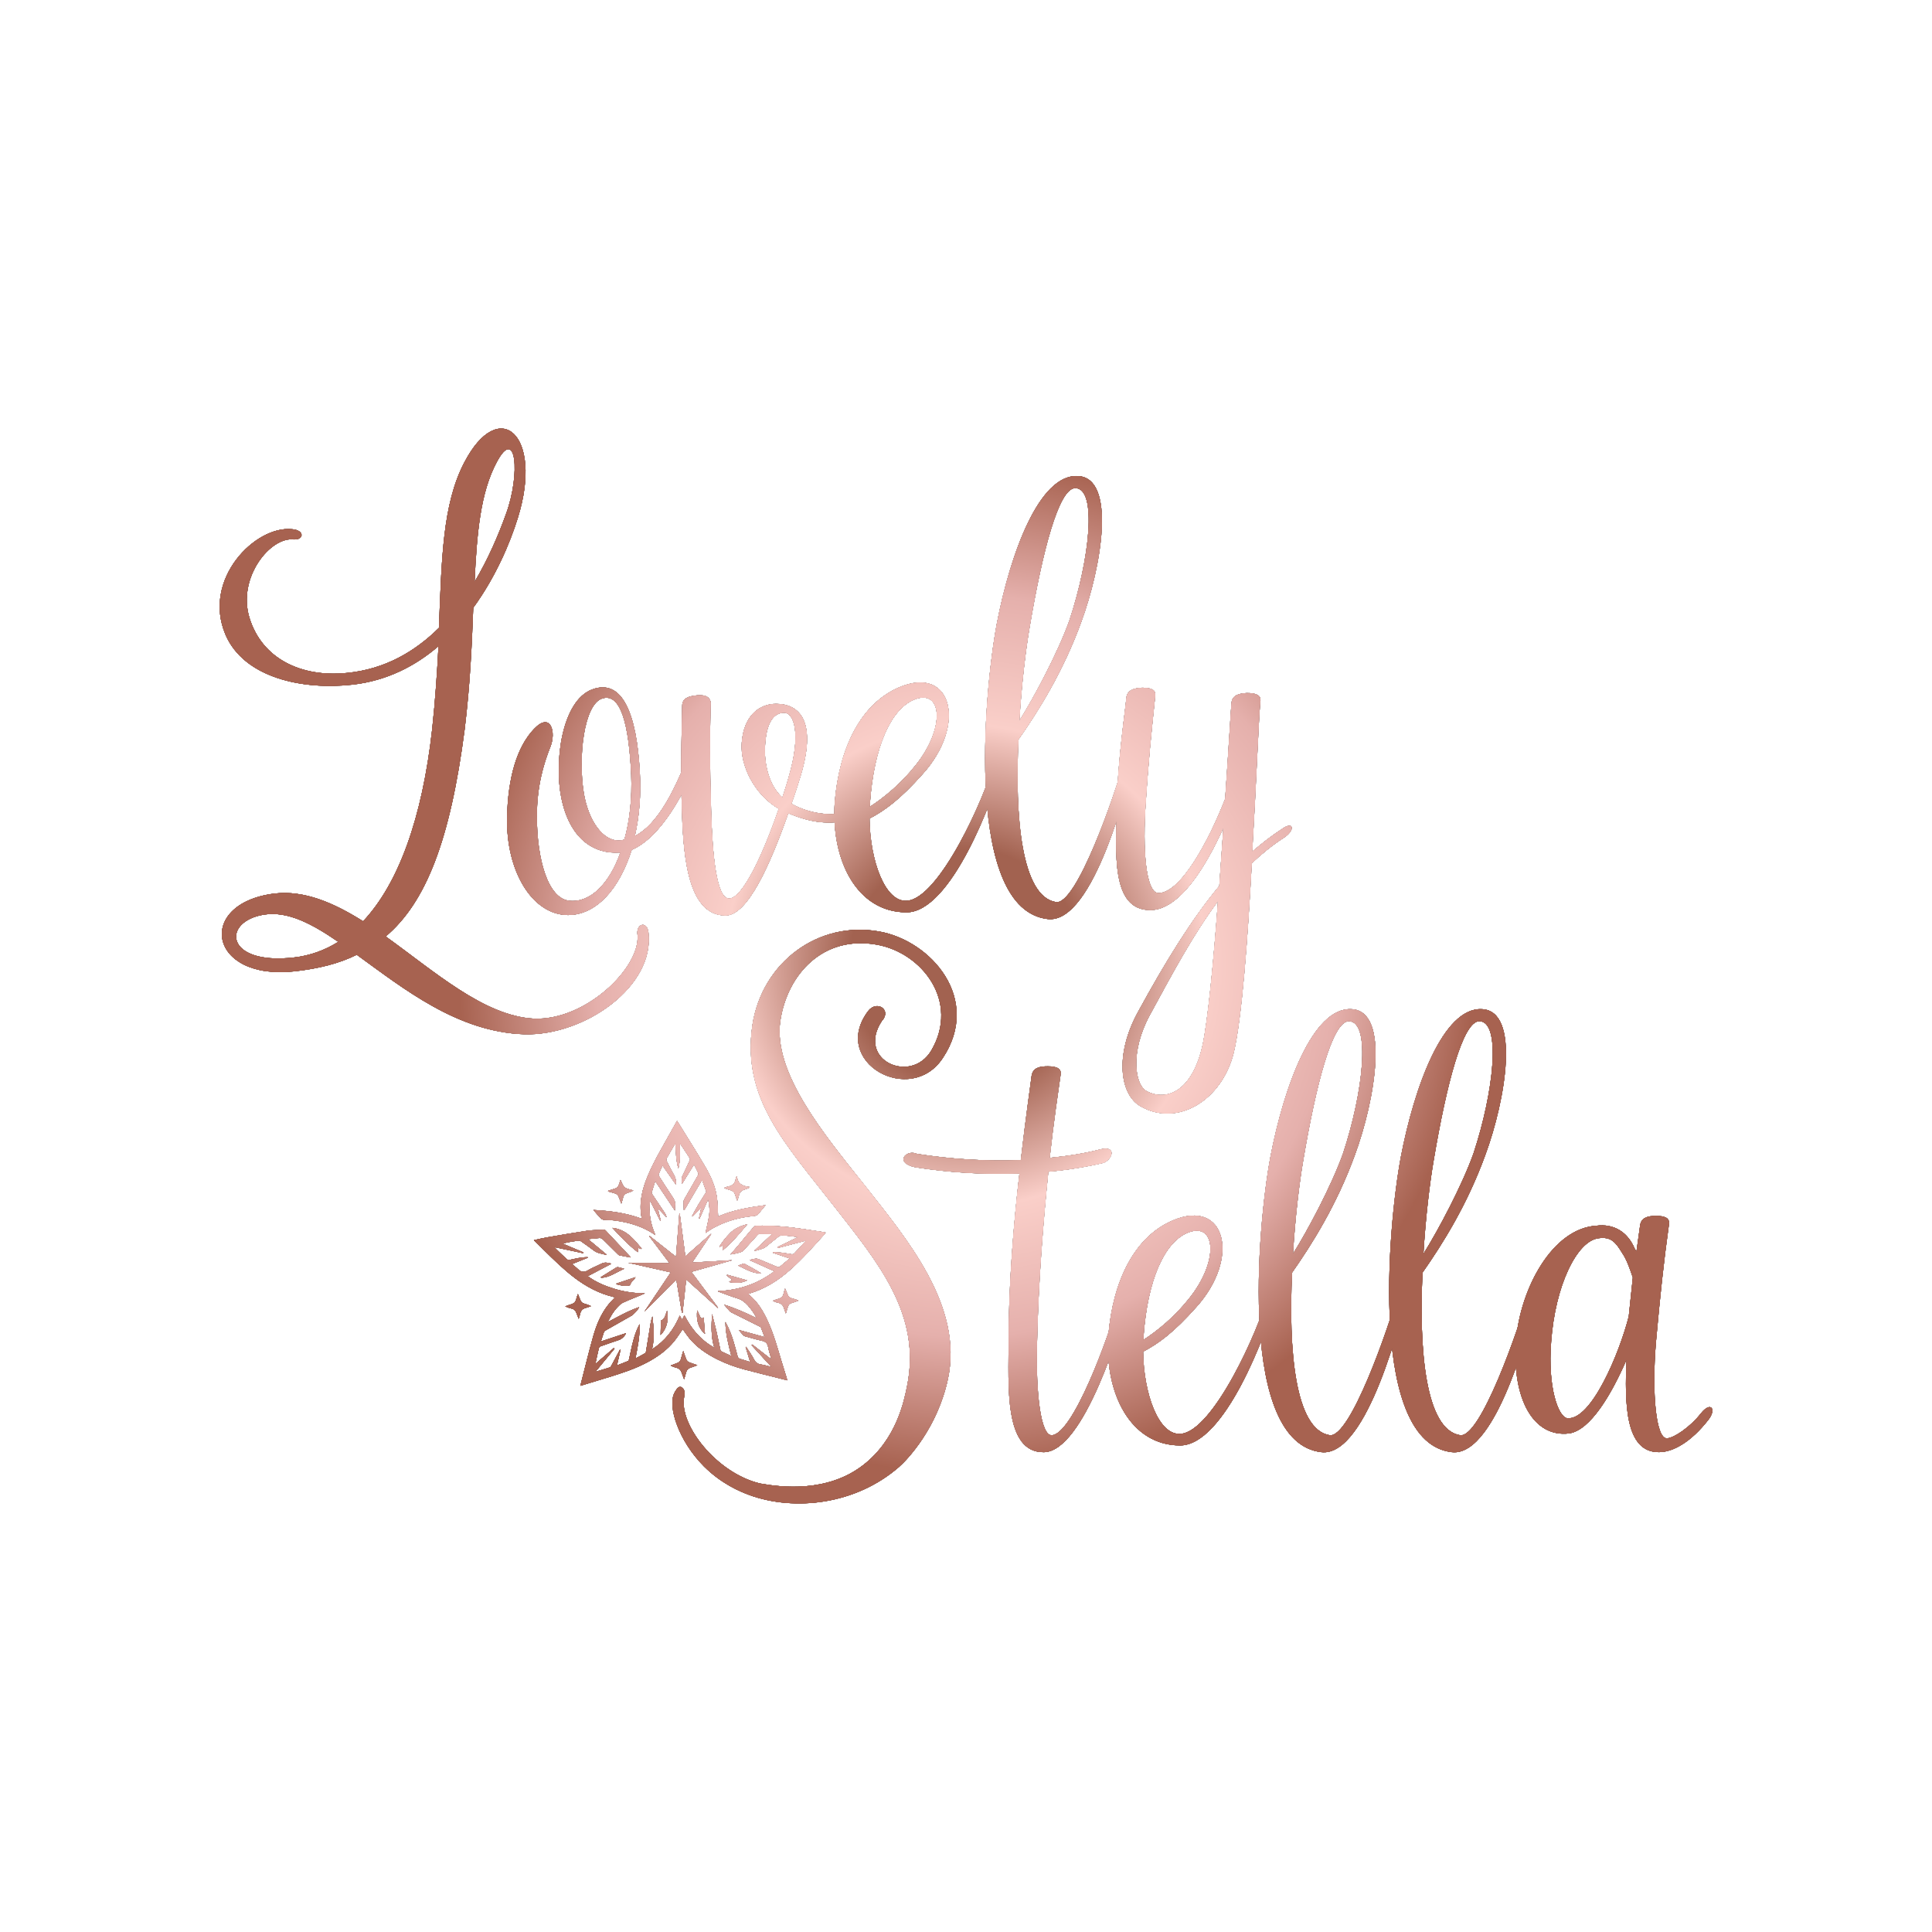 <svg viewBox="0 0 1417.32 1417.32" xmlns:xlink="http://www.w3.org/1999/xlink" xmlns="http://www.w3.org/2000/svg" data-name="Calque 1" id="Calque_1">
  <defs>
    <style>
      .cls-1 {
        fill: #1d1d1b;
      }

      .cls-1, .cls-2, .cls-3 {
        stroke-width: 0px;
      }

      .cls-2 {
        fill: #000;
      }

      .cls-3 {
        fill: url(#Dégradé_sans_nom_11);
      }
    </style>
    <radialGradient gradientUnits="userSpaceOnUse" r="477.09" fy="708.66" fx="708.66" cy="708.66" cx="708.66" data-name="Dégradé sans nom 11" id="Dégradé_sans_nom_11">
      <stop stop-color="#a26250" offset=".18"></stop>
      <stop stop-color="#d09b90" offset=".28"></stop>
      <stop stop-color="#facfc9" offset=".37"></stop>
      <stop stop-color="#e5b0ac" offset=".57"></stop>
      <stop stop-color="#a76250" offset=".78"></stop>
    </radialGradient>
  </defs>
  <g>
    <g>
      <g>
        <path d="M526.73,947.16c15.33-.62,29.15-5.34,41.39-14.55-6.05-2.72-11.97-5.39-17.89-8.05.05-.12.11-.23.16-.35,1.22-.28,2.43-.66,3.66-.81.76-.1,1.63-.02,2.34.26,4.7,1.91,9.36,3.92,14.05,5.86.39.16,1.07.23,1.34.02,2.51-2.03,4.97-4.13,7.58-6.33-4.23-1.41-8.26-2.76-12.29-4.11.04-.2.08-.4.12-.6,2.19.16,4.38.24,6.55.5,2.37.29,4.71.8,7.07,1.12.53.07,1.3-.04,1.63-.39,2.81-2.92,5.54-5.91,8.28-8.88.12-.13.18-.33.37-.7-6.98,1.84-13.76,3.62-20.53,5.4-.09-.23-.17-.45-.26-.68,4.99-2.41,9.98-4.81,15.17-7.32-1.52-.22-2.92-.46-4.33-.61-2.42-.26-4.85-.56-7.29-.65-.86-.03-1.92.27-2.59.79-3.25,2.51-6.38,5.16-9.59,7.71-.62.49-1.36.9-2.11,1.15-1.9.64-3.84,1.17-5.77,1.74l-.23-.36c4.19-3.91,8.39-7.83,12.79-11.93-3.29-.08-6.37-.2-9.45-.19-.44,0-.95.52-1.31.9-3.41,3.74-6.76,7.53-10.22,11.23-.63.68-1.61,1.16-2.53,1.44-1.74.53-3.55.86-5.33,1.26-.42.09-.86.11-1.62.21,1.87-2.15,3.56-4.01,5.16-5.93,3.92-4.7,7.78-9.44,11.76-14.1.5-.58,1.52-.98,2.32-1,10.35-.37,20.63.54,30.86,1.95,6.04.84,12.06,1.8,18.09,2.71.5.08.99.2,1.59.33-.18.33-.27.62-.46.82-8.25,9.11-16.33,18.39-25.57,26.58-8.86,7.85-18.69,14.06-30.19,17.42-.14.04-.25.16-.44.3.17.2.3.41.48.56,6.46,5.26,10.51,12.18,13.89,19.6,4.26,9.36,6.96,19.24,9.9,29.03,1.25,4.15,2.56,8.28,3.83,12.43.14.47.22.96.39,1.69-1.16-.31-2.11-.57-3.06-.81-9.5-2.4-19.04-4.68-28.5-7.22-6.77-1.82-13.37-4.21-19.66-7.35-7.88-3.94-15.08-8.77-20.69-15.65-1.71-2.1-3.2-4.39-4.75-6.53-1.97,2.83-3.79,5.75-5.92,8.43-5.34,6.73-12.16,11.67-19.7,15.73-9.03,4.86-18.73,8.01-28.49,11.03-6.88,2.13-13.78,4.19-20.9,6.36.15-.71.25-1.32.4-1.9,2.96-11.49,5.72-23.04,8.96-34.45,2.31-8.16,5.51-16.03,10.83-22.83,1.55-1.98,3.37-3.74,5.1-5.64-.26-.09-.57-.24-.9-.32-10.72-2.53-20.17-7.59-28.86-14.19-8.1-6.15-15.27-13.29-22.49-20.37-2.34-2.29-4.66-4.61-7.2-7.13,3.4-.73,6.49-1.5,9.62-2.04,9.76-1.68,19.52-3.38,29.31-4.83,4.01-.6,8.11-.6,12.17-.81.48-.03,1.13.19,1.46.53,6.15,6.5,12.26,13.03,18.38,19.56.02.03,0,.09.01.28-2.76-.51-5.49-.99-8.21-1.57-.49-.1-.92-.6-1.31-.98-3.57-3.51-7.15-7.02-10.68-10.58-.9-.91-1.82-1.27-3.1-1.1-2.55.32-5.12.51-7.96.77,4.64,3.85,9.06,7.51,13.47,11.17-.08.14-.15.29-.23.43-2.88-1-6.05-1.03-8.66-3-3.19-2.41-6.45-4.73-9.74-7.01-.55-.38-1.42-.57-2.09-.47-3.81.53-7.59,1.18-11.41,2.15,5.12,2.16,10.25,4.32,15.37,6.48-.06.21-.12.42-.18.62-6.95-1.48-13.91-2.96-21.12-4.5.48.57.81,1.03,1.22,1.43,2.62,2.53,5.23,5.08,7.93,7.52.44.4,1.38.56,2,.43,4.36-.94,8.69-2.06,13.2-1.99.05.13.1.26.15.39-3.81,1.52-7.61,3.05-11.69,4.68,1.55,1.28,3.09,2.38,4.42,3.7,2.32,2.3,4.55,2.59,7.44.8,2.92-1.8,6.2-3.01,9.27-4.58,1.64-.84,3.25-1.31,5.1-.83.82.21,1.69.22,2.69.68-5.72,3-11.45,6.01-17.32,9.09,6,4.48,12.81,7.24,19.9,9.38,7.14,2.16,14.46,3.19,22.04,3.22-1.11.49-2.21,1-3.33,1.46-4.31,1.8-8.68,3.46-12.91,5.43-1.49.69-2.72,2.04-3.89,3.26-2.96,3.08-5.08,6.71-7.09,10.9,7.77-4.06,15.02-8.21,23-10.94-.67,1.72-4.07,5.41-5.58,6.26-6.5,3.66-12.98,7.34-19.45,11.05-.36.2-.7.61-.83,1-.75,2.19-1.44,4.39-2.23,6.88,6.28-2.07,12.32-4.07,18.36-6.06-.71,2.1-3.12,4.31-5.11,4.96-4.53,1.49-9.04,3.05-13.52,4.67-.53.19-1.09.87-1.23,1.42-.87,3.57-1.62,7.17-2.41,10.77-.05.22-.04.45-.05.66,4.51-3.9,8.97-7.76,13.44-11.62.17.16.35.33.52.49-4.66,5.64-9.32,11.28-14.02,16.96,3.54-1.06,7.09-2.08,10.59-3.23.51-.17.91-.88,1.2-1.42,2.09-3.85,4.14-7.72,6.2-11.59l.43.15c-.84,3.67-1.69,7.34-2.62,11.41,2.85-1.11,5.56-2.12,8.22-3.25.37-.16.57-.89.69-1.4,1.52-6.87,2.74-13.82,5.29-20.42.69-1.77,1.49-3.5,2.39-5.21.36,8.45-1.36,16.63-3.03,25.22,2.56-1.38,4.9-2.61,7.19-3.93.34-.19.5-.83.58-1.29,1.15-6.95,2.24-13.9,3.41-20.85.27-1.63.74-3.22,1.26-4.82.9,7.96,1.78,15.91-.3,24.17,9.62-6.19,16.08-14.49,20.35-24.74.63,1.05,1.16,1.94,1.8,3.01.6-1.18,1.08-2.14,1.65-3.28,5.06,9.94,11.81,18.12,21.95,23.8-2.6-8.29-2.18-16.47-1.66-24.71,1.11,4.42,2.28,8.82,3.3,13.25,1,4.32,1.83,8.67,2.77,13,.09.4.32.94.64,1.09,2.35,1.16,4.75,2.23,7.43,3.47-2.18-8.42-4.26-16.49-4.36-25,.7,1.39,1.44,2.77,2.11,4.18,3.16,6.7,4.91,13.86,6.81,20.97.28,1.06.74,1.62,1.8,1.93,2.43.69,4.82,1.49,7.45,2.31-1.16-3.83-2.25-7.39-3.33-10.96.12-.06.25-.12.37-.18,1.93,3.04,4.09,5.96,5.72,9.15,1.15,2.25,2.57,3.43,5.08,3.79,2.59.38,5.12,1.19,7.8,1.84-4.93-5.38-9.76-10.66-14.6-15.95.17-.18.34-.36.51-.54,4.62,3.61,9.25,7.22,14.07,10.98-.87-3.18-1.9-6.16-2.46-9.22-.49-2.73-1.92-3.92-4.56-4.5-4.21-.92-8.33-2.19-12.49-3.33-.33-.09-.72-.21-.94-.45-1.14-1.26-2.23-2.57-3.59-4.15,6.47,1.77,12.55,3.44,19.03,5.22-1-2.6-1.86-4.89-2.78-7.16-.11-.26-.54-.42-.85-.58-6.76-3.37-13.53-6.73-20.29-10.11-.58-.29-1.21-.6-1.63-1.06-1.36-1.49-2.63-3.06-4.14-4.84,8.32,2.61,15.98,6.02,23.86,9.92-1.9-3.66-4.05-6.7-6.58-9.5-2.14-2.37-4.54-4.14-7.72-5.1-4.71-1.42-9.28-3.28-13.9-4.96-.07-.02-.09-.16-.2-.37Z" class="cls-2"></path>
        <path d="M501.64,887.64c-.05-2.05-.15-4.1-.14-6.15,0-.56.22-1.18.5-1.67,3.35-5.88,6.75-11.72,10.08-17.61.27-.47.37-1.27.16-1.74-.91-2-1.97-3.94-3.11-6.17-3.07,4.94-5.95,9.58-8.83,14.22-.24-2.13-.49-4.19.48-6.17,1.8-3.67,3.52-7.37,5.23-11.08.2-.43.3-1.14.08-1.49-2.23-3.49-4.53-6.93-6.83-10.37-.06-.1-.25-.11-.56-.25-.06,6.07.53,12.06-1.06,18.06-1.68-5.89-1.87-11.85-2.11-18.27-.53.69-.79.96-.97,1.27-1.86,3.18-3.75,6.35-5.52,9.58-.29.53-.26,1.46.02,2.01,1.75,3.47,3.53,6.92,5.45,10.3,1.15,2.02,1.52,4.11,1.31,6.84-3.34-4.76-6.47-9.21-9.8-13.95-1.05,2.33-2.03,4.4-2.9,6.52-.14.35.11.97.35,1.35,3.27,5.1,6.53,10.21,9.9,15.25,1.31,1.95,2.25,3.88,1.85,6.31-.18,1.07-.09,2.18-.14,3.61-4.85-7.27-9.49-14.21-14.12-21.16-.15.01-.29.03-.44.04-.84,2.67-1.72,5.32-2.48,8.01-.11.39.34,1,.63,1.44,3.05,4.58,6.14,9.13,9.18,13.72.55.83.92,1.77,1.1,2.91-1.85-1.95-3.69-3.89-5.54-5.84-.19.15-.39.3-.58.45.62,2.59,1.24,5.17,1.86,7.76-.11.05-.23.11-.34.16-2.47-4.9-4.95-9.79-7.42-14.69-1.27,8.7.23,16.93,3.89,25.23-9.2-6.38-19.12-9.27-29.55-10.68-2.71-.37-5.48-.29-8.21-.53-.72-.06-1.55-.43-2.06-.93-1.99-1.99-3.88-4.08-5.7-6.3,12.07.66,23.9,2.11,35.32,6.38.03-.36.09-.55.06-.73-2.15-11.05.56-21.38,4.86-31.45,4.55-10.65,10.55-20.55,16.14-30.66,1.61-2.9,3.25-5.79,4.99-8.88.58.9,1.08,1.63,1.54,2.38,6.36,10.32,12.87,20.54,19.01,30.99,4.15,7.07,7.55,14.57,8.72,22.76.65,4.6.59,9.3.86,14.02,10.75-4.71,22.52-6.73,34.85-8.35-1.79,2.17-3.4,4.01-4.88,5.95-1.02,1.35-2.23,1.91-3.94,2.06-10.19.9-19.88,3.57-28.91,8.39-2.32,1.24-4.47,2.78-6.33,3.96.8-3.75,1.81-7.86,2.51-12.02.7-4.17.34-8.38-.6-12.62-2.11,4.73-4.21,9.47-6.32,14.2-.14-.05-.27-.1-.41-.15.53-2.48,1.06-4.97,1.58-7.45-.07-.07-.14-.13-.21-.2-2,2.05-4.01,4.09-6.01,6.14-.14-.09-.28-.19-.42-.28,1.57-2.85,3.08-5.73,4.74-8.53,1.7-2.87,3.54-5.65,5.3-8.48.2-.32.46-.8.35-1.09-.91-2.64-1.89-5.26-2.85-7.88-.18,0-.35.01-.53.02-4.23,7.19-8.46,14.39-12.69,21.58-.14-.01-.29-.03-.43-.04Z" class="cls-2"></path>
        <path d="M507.18,933.06c6.68,8.95,13.14,17.6,19.59,26.25-.06.06-.11.13-.17.19-7.68-6.91-15.35-13.82-23.21-20.9-.92,8.44-1.8,16.46-2.68,24.49-.16,0-.31.01-.47.02-1.34-7.97-2.67-15.94-4.06-24.23-8.11,7.44-15.44,15.44-23.4,23.28,6.48-9.65,12.78-19.01,19.31-28.74-10.81-2.45-21.22-4.8-31.15-7.05,9.61.1,19.69.2,30.23.3-5.15-6.83-10.02-13.29-14.89-19.75.08-.08.17-.17.25-.25,6.36,5.02,12.72,10.05,19.38,15.31.84-10.82,1.65-21.3,2.46-31.78.09,0,.18,0,.28,0,1.36,10.4,2.73,20.8,4.12,31.46,6.34-5.56,12.56-11.02,18.77-16.47.06.05.12.09.18.14-4.54,6.79-9.08,13.58-13.62,20.37.07.16.13.32.2.48,9.49-.56,18.97-1.12,28.46-1.68l.05.12c-9.72,2.76-19.43,5.53-29.63,8.43Z" class="cls-2"></path>
        <path d="M501.22,991.06c.76,2.12,1.43,3.91,2.04,5.71.51,1.52,1.53,2.42,3.04,2.9,1.62.52,3.22,1.12,5.28,1.84-1.89.7-3.32,1.32-4.81,1.76-1.95.59-3.06,1.81-3.52,3.76-.36,1.55-.88,3.07-1.4,4.84-.68-1.85-1.28-3.42-1.83-5.01-.62-1.81-1.77-2.97-3.69-3.43-1.46-.34-2.87-.86-4.32-1.66,1.64-.64,3.27-1.31,4.92-1.92,1.33-.49,2.2-1.27,2.55-2.71.48-1.99,1.12-3.94,1.75-6.09Z" class="cls-2"></path>
        <path d="M470.5,916.28c-.71-.25-1.41-.5-2.24-.8-.13.94-.25,1.83-.42,3.11-6.97-5.42-12.78-11.5-18.57-17.83,10.17,1.18,15.72,8.31,21.45,15.19-.07.11-.15.21-.22.32Z" class="cls-2"></path>
        <path d="M530.32,917.11l-.09-3.42c-1.02.46-1.69.76-2.47,1.12.45-1.71,4.98-7.47,8.24-10.6,2.93-2.81,7.06-4.9,12.3-6.11-5.77,6.76-11.19,13.38-17.99,19.01Z" class="cls-2"></path>
        <path d="M424.54,967.5c-.69-1.74-1.29-3.17-1.82-4.61-.55-1.49-1.54-2.43-3.1-2.83-1.66-.42-3.3-.91-4.98-1.69,1.35-.49,2.67-1.1,4.06-1.44,2.32-.58,3.69-1.9,4.14-4.25.2-1.05.67-2.05,1.13-3.39.72,1.78,1.32,3.21,1.88,4.64.49,1.27,1.36,2.04,2.71,2.4,1.65.44,3.27,1,4.98,1.83-1.15.42-2.28.95-3.47,1.22-2.5.57-4.01,1.97-4.49,4.5-.22,1.12-.62,2.2-1.04,3.63Z" class="cls-2"></path>
        <path d="M585.53,954.25c-1.57.55-3.12,1.16-4.72,1.62-1.54.44-2.4,1.4-2.84,2.86-.45,1.49-.91,2.98-1.47,4.82-.56-1.54-1.06-2.76-1.45-4.02-.64-2.05-1.91-3.35-4.09-3.79-1.37-.27-2.7-.73-4.08-1.45,1.39-.5,2.76-1.08,4.19-1.46,2.13-.57,3.42-1.78,3.82-3.98.2-1.11.63-2.19,1.05-3.62.72,1.73,1.32,3.13,1.88,4.55.53,1.36,1.41,2.25,2.9,2.62,1.61.4,3.17.98,4.75,1.48.02.12.04.24.06.37Z" class="cls-2"></path>
        <path d="M540.64,863.02c.48,5.72,4.48,7.22,9.29,7.75-.03.16-.05.32-.08.48-1.14.45-2.24,1.03-3.41,1.33-2.46.64-3.95,2.07-4.43,4.59-.22,1.15-.72,2.26-1.17,3.64-.61-1.69-1.17-3.08-1.61-4.51-.56-1.82-1.8-2.83-3.62-3.29-1.45-.37-2.89-.8-4.39-1.56.96-.33,1.9-.8,2.9-.97,3.31-.58,5.21-2.43,5.62-5.76.06-.48.31-.94.47-1.41.15-.09.3-.18.45-.27Z" class="cls-2"></path>
        <path d="M446.1,873.61c1.57-.51,3.11-1.1,4.7-1.52,1.76-.46,2.78-1.51,3.28-3.21.32-1.11.74-2.19,1.12-3.29.99,1.86,1.56,4.19,3.06,5.43,1.56,1.29,4.01,1.52,6.36,2.31-.62.33-1.09.65-1.61.85-.99.39-2,.73-3.01,1.08-1.5.52-2.47,1.48-2.84,3.06-.35,1.49-.85,2.95-1.35,4.65-.73-1.86-1.37-3.47-1.99-5.08-.49-1.27-1.42-2.04-2.72-2.42-1.65-.47-3.3-.97-4.95-1.45-.01-.14-.03-.29-.04-.43Z" class="cls-2"></path>
        <path d="M517.15,978.57c-5.29-4.73-6.4-10.71-5.67-17.31.72,1.56,1.44,3.12,2.15,4.68.51,1.13,1.16,1.81,2.59.53.32,4.19.62,8.12.93,12.11Z" class="cls-2"></path>
        <path d="M489.35,961.51c1.09,6.72.22,12.7-4.76,17.82.1-3.63.19-7.1.28-10.54,3.26-1.33,3.27-4.49,4.48-7.28Z" class="cls-2"></path>
        <path d="M541.44,928.45c1.27-.46,2.53-.95,3.81-1.37.3-.1.73-.05,1.01.1,4.08,2.19,8.15,4.42,12.1,6.9-6.36.35-11.38-3.29-16.93-5.63Z" class="cls-2"></path>
        <path d="M457.89,930.8c-5.82,2.51-10.64,6.3-16.83,6.61l-.27-.53c3.81-2.37,7.6-4.76,11.44-7.08.41-.25,1.08-.23,1.59-.12,1.22.26,2.41.65,4.08,1.12Z" class="cls-2"></path>
        <path d="M534.89,940.46c.61-.48,1.21-.94,2.11-1.65-1.39-1.1-2.64-2.08-3.89-3.07.12-.2.23-.4.35-.59,4.76,1.34,9.51,2.68,14.61,4.12-4.54,2.26-8.88,2.17-13.17,1.2Z" class="cls-2"></path>
        <path d="M466.2,936.94c-.99,2.21-3.47,3.16-3.87,5.84-3.2,1.1-6.64.3-10.06-.64-.04-.16-.09-.33-.13-.49,4.69-1.57,9.37-3.14,14.06-4.71Z" class="cls-2"></path>
      </g>
      <g>
        <path d="M526.73,947.16c15.33-.62,29.15-5.34,41.39-14.55-6.05-2.72-11.97-5.39-17.89-8.05.05-.12.11-.23.16-.35,1.22-.28,2.43-.66,3.66-.81.76-.1,1.63-.02,2.34.26,4.7,1.91,9.36,3.92,14.05,5.86.39.16,1.07.23,1.34.02,2.51-2.03,4.97-4.13,7.58-6.33-4.23-1.41-8.26-2.76-12.29-4.11.04-.2.08-.4.12-.6,2.19.16,4.38.24,6.55.5,2.37.29,4.71.8,7.07,1.12.53.07,1.3-.04,1.63-.39,2.81-2.92,5.54-5.91,8.28-8.88.12-.13.18-.33.37-.7-6.98,1.84-13.76,3.62-20.53,5.4-.09-.23-.17-.45-.26-.68,4.99-2.41,9.98-4.81,15.17-7.32-1.52-.22-2.92-.46-4.33-.61-2.42-.26-4.85-.56-7.29-.65-.86-.03-1.92.27-2.59.79-3.25,2.51-6.38,5.16-9.59,7.71-.62.49-1.36.9-2.11,1.15-1.9.64-3.84,1.17-5.77,1.74l-.23-.36c4.19-3.91,8.39-7.83,12.79-11.93-3.29-.08-6.37-.2-9.45-.19-.44,0-.95.52-1.31.9-3.41,3.74-6.76,7.53-10.22,11.23-.63.68-1.61,1.16-2.53,1.44-1.74.53-3.55.86-5.33,1.26-.42.09-.86.11-1.62.21,1.87-2.15,3.56-4.01,5.16-5.93,3.92-4.7,7.78-9.44,11.76-14.1.5-.58,1.52-.98,2.32-1,10.35-.37,20.63.54,30.86,1.95,6.04.84,12.06,1.8,18.09,2.71.5.08.99.2,1.59.33-.18.33-.27.62-.46.82-8.25,9.11-16.33,18.39-25.57,26.58-8.86,7.85-18.69,14.06-30.19,17.42-.14.04-.25.16-.44.3.17.2.3.41.48.56,6.46,5.26,10.51,12.18,13.89,19.6,4.26,9.36,6.96,19.24,9.9,29.03,1.25,4.15,2.56,8.28,3.83,12.43.14.47.22.96.39,1.69-1.16-.31-2.11-.57-3.06-.81-9.5-2.4-19.04-4.68-28.5-7.22-6.77-1.82-13.37-4.21-19.66-7.35-7.88-3.94-15.08-8.77-20.69-15.65-1.71-2.1-3.2-4.39-4.75-6.53-1.97,2.83-3.79,5.75-5.92,8.43-5.34,6.73-12.16,11.67-19.7,15.73-9.03,4.86-18.73,8.01-28.49,11.03-6.88,2.13-13.78,4.19-20.9,6.36.15-.71.25-1.32.4-1.9,2.96-11.49,5.72-23.04,8.96-34.45,2.31-8.16,5.51-16.03,10.83-22.83,1.55-1.98,3.37-3.74,5.1-5.64-.26-.09-.57-.24-.9-.32-10.72-2.53-20.17-7.59-28.86-14.19-8.1-6.15-15.27-13.29-22.49-20.37-2.34-2.29-4.66-4.61-7.2-7.13,3.4-.73,6.49-1.5,9.62-2.04,9.76-1.68,19.52-3.38,29.31-4.83,4.01-.6,8.11-.6,12.17-.81.48-.03,1.13.19,1.46.53,6.15,6.5,12.26,13.03,18.38,19.56.02.03,0,.09.01.28-2.76-.51-5.49-.99-8.21-1.57-.49-.1-.92-.6-1.31-.98-3.57-3.51-7.15-7.02-10.68-10.58-.9-.91-1.82-1.27-3.1-1.1-2.55.32-5.12.51-7.96.77,4.64,3.85,9.06,7.51,13.47,11.17-.08.14-.15.29-.23.43-2.88-1-6.05-1.03-8.66-3-3.19-2.41-6.45-4.73-9.74-7.01-.55-.38-1.42-.57-2.09-.47-3.81.53-7.59,1.18-11.41,2.15,5.12,2.16,10.25,4.32,15.37,6.48-.06.21-.12.42-.18.62-6.95-1.48-13.91-2.96-21.12-4.5.48.57.81,1.03,1.22,1.43,2.62,2.53,5.23,5.08,7.93,7.52.44.4,1.38.56,2,.43,4.36-.94,8.69-2.06,13.2-1.99.05.13.1.26.15.39-3.81,1.52-7.61,3.05-11.69,4.68,1.55,1.28,3.09,2.38,4.42,3.7,2.32,2.3,4.55,2.59,7.44.8,2.92-1.8,6.2-3.01,9.27-4.58,1.64-.84,3.25-1.31,5.1-.83.82.21,1.69.22,2.69.68-5.72,3-11.45,6.01-17.32,9.09,6,4.48,12.81,7.24,19.9,9.38,7.14,2.16,14.46,3.19,22.04,3.22-1.11.49-2.21,1-3.33,1.46-4.31,1.8-8.68,3.46-12.91,5.43-1.49.69-2.72,2.04-3.89,3.26-2.96,3.08-5.08,6.71-7.09,10.9,7.77-4.06,15.02-8.21,23-10.94-.67,1.72-4.07,5.41-5.58,6.26-6.5,3.66-12.98,7.34-19.45,11.05-.36.2-.7.61-.83,1-.75,2.19-1.44,4.39-2.23,6.88,6.28-2.07,12.32-4.07,18.36-6.06-.71,2.1-3.12,4.31-5.11,4.96-4.53,1.49-9.04,3.05-13.52,4.67-.53.19-1.09.87-1.23,1.42-.87,3.57-1.62,7.17-2.41,10.77-.05.22-.04.45-.05.66,4.51-3.9,8.97-7.76,13.44-11.62.17.16.35.33.52.49-4.66,5.64-9.32,11.28-14.02,16.96,3.54-1.06,7.09-2.08,10.59-3.23.51-.17.91-.88,1.2-1.42,2.09-3.85,4.14-7.72,6.2-11.59l.43.15c-.84,3.67-1.69,7.34-2.62,11.41,2.85-1.11,5.56-2.12,8.22-3.25.37-.16.57-.89.69-1.4,1.52-6.87,2.74-13.82,5.29-20.42.69-1.77,1.49-3.5,2.39-5.21.36,8.45-1.36,16.63-3.03,25.22,2.56-1.38,4.9-2.61,7.19-3.93.34-.19.5-.83.58-1.29,1.15-6.95,2.24-13.9,3.41-20.85.27-1.63.74-3.22,1.26-4.82.9,7.96,1.78,15.91-.3,24.17,9.62-6.19,16.08-14.49,20.35-24.74.63,1.05,1.16,1.94,1.8,3.01.6-1.18,1.08-2.14,1.65-3.28,5.06,9.94,11.81,18.12,21.95,23.8-2.6-8.29-2.18-16.47-1.66-24.71,1.11,4.42,2.28,8.82,3.3,13.25,1,4.32,1.83,8.67,2.77,13,.09.4.32.94.64,1.09,2.35,1.16,4.75,2.23,7.43,3.47-2.18-8.42-4.26-16.49-4.36-25,.7,1.39,1.44,2.77,2.11,4.18,3.16,6.7,4.91,13.86,6.81,20.97.28,1.06.74,1.62,1.8,1.93,2.43.69,4.82,1.49,7.45,2.31-1.16-3.83-2.25-7.39-3.33-10.96.12-.06.25-.12.37-.18,1.93,3.04,4.09,5.96,5.72,9.15,1.15,2.25,2.57,3.43,5.08,3.79,2.59.38,5.12,1.19,7.8,1.84-4.93-5.38-9.76-10.66-14.6-15.95.17-.18.34-.36.51-.54,4.62,3.61,9.25,7.22,14.07,10.98-.87-3.18-1.9-6.16-2.46-9.22-.49-2.73-1.92-3.92-4.56-4.5-4.21-.92-8.33-2.19-12.49-3.33-.33-.09-.72-.21-.94-.45-1.14-1.26-2.23-2.57-3.59-4.15,6.47,1.77,12.55,3.44,19.03,5.22-1-2.6-1.86-4.89-2.78-7.16-.11-.26-.54-.42-.85-.58-6.76-3.37-13.53-6.73-20.29-10.11-.58-.29-1.21-.6-1.63-1.06-1.36-1.49-2.63-3.06-4.14-4.84,8.32,2.61,15.98,6.02,23.86,9.92-1.9-3.66-4.05-6.7-6.58-9.5-2.14-2.37-4.54-4.14-7.72-5.1-4.71-1.42-9.28-3.28-13.9-4.96-.07-.02-.09-.16-.2-.37Z" class="cls-1"></path>
        <path d="M501.64,887.64c-.05-2.05-.15-4.1-.14-6.15,0-.56.22-1.18.5-1.67,3.35-5.88,6.75-11.72,10.08-17.61.27-.47.37-1.27.16-1.74-.91-2-1.97-3.94-3.11-6.17-3.07,4.94-5.95,9.58-8.83,14.22-.24-2.13-.49-4.19.48-6.17,1.8-3.67,3.52-7.37,5.23-11.08.2-.43.3-1.14.08-1.49-2.23-3.49-4.53-6.93-6.83-10.37-.06-.1-.25-.11-.56-.25-.06,6.07.53,12.06-1.06,18.06-1.68-5.89-1.87-11.85-2.11-18.27-.53.69-.79.96-.97,1.27-1.86,3.18-3.75,6.35-5.52,9.58-.29.53-.26,1.46.02,2.01,1.75,3.47,3.53,6.92,5.45,10.3,1.15,2.02,1.52,4.11,1.31,6.84-3.34-4.76-6.47-9.21-9.8-13.95-1.05,2.33-2.03,4.4-2.9,6.52-.14.35.11.97.35,1.35,3.27,5.1,6.53,10.21,9.9,15.25,1.31,1.95,2.25,3.88,1.85,6.31-.18,1.07-.09,2.18-.14,3.61-4.85-7.27-9.49-14.21-14.12-21.16-.15.01-.29.03-.44.04-.84,2.67-1.72,5.32-2.48,8.01-.11.39.34,1,.63,1.44,3.05,4.58,6.14,9.13,9.18,13.72.55.83.92,1.77,1.1,2.91-1.85-1.95-3.69-3.89-5.54-5.84-.19.15-.39.3-.58.45.62,2.59,1.24,5.17,1.86,7.76-.11.05-.23.11-.34.16-2.47-4.9-4.95-9.79-7.42-14.69-1.27,8.7.23,16.93,3.89,25.23-9.2-6.38-19.12-9.27-29.55-10.68-2.71-.37-5.48-.29-8.21-.53-.72-.06-1.55-.43-2.06-.93-1.99-1.99-3.88-4.08-5.7-6.3,12.07.66,23.9,2.11,35.32,6.38.03-.36.09-.55.06-.73-2.15-11.05.56-21.38,4.86-31.45,4.55-10.65,10.55-20.55,16.14-30.66,1.61-2.9,3.25-5.79,4.99-8.88.58.9,1.08,1.63,1.54,2.38,6.36,10.32,12.87,20.54,19.01,30.99,4.15,7.07,7.55,14.57,8.72,22.76.65,4.6.59,9.3.86,14.02,10.75-4.71,22.52-6.73,34.85-8.35-1.79,2.17-3.4,4.01-4.88,5.95-1.02,1.35-2.23,1.91-3.94,2.06-10.19.9-19.88,3.57-28.91,8.39-2.32,1.24-4.47,2.78-6.33,3.96.8-3.75,1.81-7.86,2.51-12.02.7-4.17.34-8.38-.6-12.62-2.11,4.73-4.21,9.47-6.32,14.2-.14-.05-.27-.1-.41-.15.53-2.48,1.06-4.97,1.58-7.45-.07-.07-.14-.13-.21-.2-2,2.05-4.01,4.09-6.01,6.14-.14-.09-.28-.19-.42-.28,1.57-2.85,3.08-5.73,4.74-8.53,1.7-2.87,3.54-5.65,5.3-8.48.2-.32.46-.8.35-1.09-.91-2.64-1.89-5.26-2.85-7.88-.18,0-.35.01-.53.02-4.23,7.19-8.46,14.39-12.69,21.58-.14-.01-.29-.03-.43-.04Z" class="cls-1"></path>
        <path d="M507.18,933.06c6.68,8.95,13.14,17.6,19.59,26.25-.06.06-.11.13-.17.19-7.68-6.91-15.35-13.82-23.21-20.9-.92,8.44-1.8,16.46-2.68,24.49-.16,0-.31.01-.47.02-1.34-7.97-2.67-15.94-4.06-24.23-8.11,7.44-15.44,15.44-23.4,23.28,6.48-9.65,12.78-19.01,19.31-28.74-10.81-2.45-21.22-4.8-31.15-7.05,9.61.1,19.69.2,30.23.3-5.15-6.83-10.02-13.29-14.89-19.75.08-.08.17-.17.25-.25,6.36,5.02,12.72,10.05,19.38,15.31.84-10.82,1.65-21.3,2.46-31.78.09,0,.18,0,.28,0,1.36,10.4,2.73,20.8,4.12,31.46,6.34-5.56,12.56-11.02,18.77-16.47.06.05.12.09.18.14-4.54,6.79-9.08,13.58-13.62,20.37.07.16.13.32.2.48,9.49-.56,18.97-1.12,28.46-1.68l.05.12c-9.72,2.76-19.43,5.53-29.63,8.43Z" class="cls-1"></path>
        <path d="M501.22,991.06c.76,2.12,1.43,3.91,2.04,5.71.51,1.52,1.53,2.42,3.04,2.9,1.62.52,3.22,1.12,5.28,1.84-1.89.7-3.32,1.32-4.81,1.76-1.95.59-3.06,1.81-3.52,3.76-.36,1.55-.88,3.07-1.4,4.84-.68-1.85-1.28-3.42-1.83-5.01-.62-1.81-1.77-2.97-3.69-3.43-1.46-.34-2.87-.86-4.32-1.66,1.64-.64,3.27-1.31,4.92-1.92,1.33-.49,2.2-1.27,2.55-2.71.48-1.99,1.12-3.94,1.75-6.09Z" class="cls-1"></path>
        <path d="M470.5,916.28c-.71-.25-1.41-.5-2.24-.8-.13.94-.25,1.83-.42,3.11-6.97-5.42-12.78-11.5-18.57-17.83,10.17,1.18,15.72,8.31,21.45,15.19-.07.11-.15.21-.22.32Z" class="cls-1"></path>
        <path d="M530.32,917.11l-.09-3.42c-1.02.46-1.69.76-2.47,1.12.45-1.71,4.98-7.47,8.24-10.6,2.93-2.81,7.06-4.9,12.3-6.11-5.77,6.76-11.19,13.38-17.99,19.01Z" class="cls-1"></path>
        <path d="M424.54,967.5c-.69-1.74-1.29-3.17-1.82-4.61-.55-1.49-1.54-2.43-3.1-2.83-1.66-.42-3.3-.91-4.98-1.69,1.35-.49,2.67-1.1,4.06-1.44,2.32-.58,3.69-1.9,4.14-4.25.2-1.05.67-2.05,1.13-3.39.72,1.78,1.32,3.21,1.88,4.64.49,1.27,1.36,2.04,2.71,2.4,1.65.44,3.27,1,4.98,1.83-1.15.42-2.28.95-3.47,1.22-2.5.57-4.01,1.97-4.49,4.5-.22,1.12-.62,2.2-1.04,3.63Z" class="cls-1"></path>
        <path d="M585.53,954.25c-1.57.55-3.12,1.16-4.72,1.62-1.54.44-2.4,1.4-2.84,2.86-.45,1.49-.91,2.98-1.47,4.82-.56-1.54-1.06-2.76-1.45-4.02-.64-2.05-1.91-3.35-4.09-3.79-1.37-.27-2.7-.73-4.08-1.45,1.39-.5,2.76-1.08,4.19-1.46,2.13-.57,3.42-1.78,3.82-3.98.2-1.11.63-2.19,1.05-3.62.72,1.73,1.32,3.13,1.88,4.55.53,1.36,1.41,2.25,2.9,2.62,1.61.4,3.17.98,4.75,1.48.02.12.04.24.06.37Z" class="cls-1"></path>
        <path d="M540.64,863.02c.48,5.72,4.48,7.22,9.29,7.75-.03.16-.05.32-.08.48-1.14.45-2.24,1.03-3.41,1.33-2.46.64-3.95,2.07-4.43,4.59-.22,1.15-.72,2.26-1.17,3.64-.61-1.69-1.17-3.08-1.61-4.51-.56-1.82-1.8-2.83-3.62-3.29-1.45-.37-2.89-.8-4.39-1.56.96-.33,1.9-.8,2.9-.97,3.31-.58,5.21-2.43,5.62-5.76.06-.48.31-.94.47-1.41.15-.09.3-.18.45-.27Z" class="cls-1"></path>
        <path d="M446.1,873.61c1.57-.51,3.11-1.1,4.7-1.52,1.76-.46,2.78-1.51,3.28-3.21.32-1.11.74-2.19,1.12-3.29.99,1.86,1.56,4.19,3.06,5.43,1.56,1.29,4.01,1.52,6.36,2.31-.62.33-1.09.65-1.61.85-.99.39-2,.73-3.01,1.08-1.5.52-2.47,1.48-2.84,3.06-.35,1.49-.85,2.95-1.35,4.65-.73-1.86-1.37-3.47-1.99-5.08-.49-1.27-1.42-2.04-2.72-2.42-1.65-.47-3.3-.97-4.95-1.45-.01-.14-.03-.29-.04-.43Z" class="cls-1"></path>
        <path d="M517.15,978.57c-5.29-4.73-6.4-10.71-5.67-17.31.72,1.56,1.44,3.12,2.15,4.68.51,1.13,1.16,1.81,2.59.53.32,4.19.62,8.12.93,12.11Z" class="cls-1"></path>
        <path d="M489.35,961.51c1.09,6.72.22,12.7-4.76,17.82.1-3.63.19-7.1.28-10.54,3.26-1.33,3.27-4.49,4.48-7.28Z" class="cls-1"></path>
        <path d="M541.44,928.45c1.27-.46,2.53-.95,3.81-1.37.3-.1.73-.05,1.01.1,4.08,2.19,8.15,4.42,12.1,6.9-6.36.35-11.38-3.29-16.93-5.63Z" class="cls-1"></path>
        <path d="M457.89,930.8c-5.82,2.51-10.64,6.3-16.83,6.61l-.27-.53c3.81-2.37,7.6-4.76,11.44-7.08.41-.25,1.08-.23,1.59-.12,1.22.26,2.41.65,4.08,1.12Z" class="cls-1"></path>
        <path d="M534.89,940.46c.61-.48,1.21-.94,2.11-1.65-1.39-1.1-2.64-2.08-3.89-3.07.12-.2.23-.4.35-.59,4.76,1.34,9.51,2.68,14.61,4.12-4.54,2.26-8.88,2.17-13.17,1.2Z" class="cls-1"></path>
        <path d="M466.2,936.94c-.99,2.21-3.47,3.16-3.87,5.84-3.2,1.1-6.64.3-10.06-.64-.04-.16-.09-.33-.13-.49,4.69-1.57,9.37-3.14,14.06-4.71Z" class="cls-1"></path>
      </g>
    </g>
    <g>
      <g>
        <path d="M384.58,758.75c-49.01-1.64-88.41-33.42-122.84-58.32-13.24,6.55-28.14,10.16-45.36,12.12-63.9,7.21-72.84-49.8-15.23-57.01,21.85-2.62,43.37,6.55,65.23,20.31,25.83-27.52,43.37-75.35,50.66-140.88,2.32-21.62,3.64-41.94,4.64-60.94-17.22,14.74-37.75,25.23-62.58,28.18-37.08,4.26-80.13-4.91-93.71-36.69-17.22-40.62,21.85-79.94,48.67-77.32,9.6.66,8.94,7.86,1.66,7.54-17.22-2.29-41.72,27.85-32.78,57.33,9.27,30.47,38.41,43.9,71.19,40.63,28.14-2.62,50.33-15.73,67.88-33.09,1.99-50.78,2.65-90.75,18.54-121.22,25.5-49.14,58.28-20.64,39.4,40.3-5.96,19.33-16.56,43.9-32.78,66.18-.99,26.86-2.32,56.68-6.29,89.11-10.6,81.58-28.47,127.11-57.94,152.01,36.09,25.88,72.18,58.32,108.61,60.28,38.08,1.64,78.14-37.35,76.16-61.26-1.33-8.19,6.62-10.81,7.95-2.29,4.97,39.97-47.02,76.34-91.06,75.03ZM215.71,702.4c11.59-1.31,22.52-5.24,32.45-11.46-19.54-13.43-37.08-22.61-54.3-19.99-31.46,4.91-29.14,37.35,21.85,31.45ZM364.38,339.07c-11.92,22.28-14.57,52.09-16.23,87.8,9.93-16.71,17.55-34.4,23.18-50.13,10.6-29.16,7.28-64.54-6.95-37.68Z" class="cls-1"></path>
        <path d="M372,599.2c.66-28.17,6.95-51.11,19.87-64.54,12.25-12.78,16.23,2.62,11.92,13.11-5.3,13.43-9.93,29.49-9.93,51.11,0,31.12,7.95,60.28,23.84,61.92,15.56,1.64,29.47-12.78,37.42-35.38h-.66c-19.2,1.31-36.75-10.49-42.71-40.3-5.3-26.21.33-70.77,22.51-79.29,22.52-8.52,32.78,18.35,35.1,60.28.99,16.71-.33,32.76-3.64,47.18,16.22-8.19,29.8-32.43,43.04-69.78,3.31-9.17,10.26-6.22,7.29,2.62-13.24,37.68-32.45,68.8-52.65,77.32-8.94,28.5-25.83,47.83-46.69,47.83-26.16,0-45.69-32.11-44.7-72.08ZM454.44,616.56c1.33,0,2.65-.33,3.64-.66,3.97-14.08,5.63-30.47,4.97-47.5-1.66-36.69-7.62-60.28-21.19-56.02-13.58,4.26-17.88,43.24-13.58,69.46,3.31,19.99,13.91,35.38,26.16,34.73Z" class="cls-1"></path>
        <path d="M580.59,589.7c13.24,7.21,28.14,9.17,41.06,6.23,7.28-1.64,8.94,3.93,1.99,5.57-15.23,3.6-28.14,2.29-45.36-4.91-13.24,37.68-29.8,75.03-46.03,75.03-29.47,0-31.13-49.8-32.12-80.27-.99-33.42.33-67.16.33-73.38,0-5.9,4.64-7.21,10.93-7.87,6.95-.66,10.26,1.97,9.93,6.55-.66,28.83-.66,40.62.33,77.32.99,34.07,3.97,65.2,13.24,65.2,9.93,0,25.16-33.09,36.42-65.85-17.55-10.16-28.48-31.45-27.15-48.48,1.33-19,12.25-28.5,25.17-28.5,16.89,0,31.13,12.45,16.89,56.35-1.66,5.57-3.64,11.14-5.63,17.04ZM573.97,585.11c1.66-5.24,3.31-10.16,4.64-15.07,9.27-31.45,3.97-47.18-3.31-47.18-5.96,0-12.58,4.26-13.91,22.28-1.33,14.74,2.65,31.12,12.58,39.97Z" class="cls-1"></path>
        <path d="M612.38,588.39c3.31-39.31,18.87-72.08,47.35-84.2,38.74-16.38,49.67,27.52,17.22,63.56-16.56,18.67-27.81,26.86-39.07,32.76.33,30.47,11.26,61.59,27.48,60.28,23.51-1.64,56.95-74.7,64.57-103.53,2.98-10.48,7.95-5.24,5.96,2.29-7.62,28.18-38.41,109.75-70.86,109.75-36.42,0-55.63-38.33-52.65-80.92ZM637.88,591.99c11.26-7.21,23.51-17.69,33.44-30.14,22.85-28.18,19.87-57.33-.99-48.49-16.89,7.21-29.14,34.4-32.12,75.68,0,.98,0,1.97-.33,2.95Z" class="cls-1"></path>
        <path d="M731.25,457.67c9.93-51.76,31.12-109.75,59.27-108.44,28.81.99,17.55,66.84,2.65,107.13-13.25,36.36-31.13,64.87-46.03,86.16-2.65,56.35,1.99,114.99,27.48,119.25,14.9,2.62,43.05-77.65,50.66-105.49,2.98-10.81,8.28-6.22,5.96,3.28-2.98,12.12-28.47,118.6-62.58,114.67-60.59-6.88-47.35-163.48-37.41-216.56ZM747.81,528.76c10.93-17.36,28.48-50.45,36.75-73.71,14.9-45.21,20.53-96.65,4.3-96.98-12.25,0-24.17,46.85-33.44,101.56-2.98,17.04-5.96,42.26-7.61,69.13Z" class="cls-1"></path>
        <path d="M819.32,591.99c.33-33.09,6.62-73.71,6.95-79.94.66-5.9,5.63-7.21,11.59-7.54,6.95,0,10.27,1.63,9.6,6.22-2.98,28.83-4.97,46.85-7.28,83.54-1.99,36.69,1.66,61.26,9.93,60.93,16.56-.66,36.76-38.66,48.67-69.13,2.65-38.33,4.3-67.82,4.64-70.11.33-5.9,5.3-7.21,11.26-7.54,6.95,0,10.6,1.64,9.93,6.23-1.32,13.43-2.98,59.63-5.96,110.08,6.95-5.9,13.91-11.47,21.52-16.38,8.94-6.55,10.27.66,1.66,6.23-8.61,5.57-16.22,11.79-23.51,18.67-2.98,55.37-7.29,114.01-13.24,138.91-8.61,35.05-41.39,55.04-68.54,39.31-14.9-8.52-19.2-37.68-1.33-69.79,19.54-35.71,38.41-66.51,59.27-91.73.99-14.09,1.99-28.83,2.98-42.59-12.91,28.5-32.12,59.96-53.31,60.28-29.47.33-25.5-42.59-24.83-75.68ZM882.24,766.61c3.64-16.71,7.95-59.63,11.26-105.49-17.88,23.92-33.11,52.42-50,83.54-14.57,26.86-11.26,51.44-1.99,56.02,14.24,7.21,33.11.33,40.73-34.07Z" class="cls-1"></path>
        <path d="M739.92,983.08c0-40.3,3.64-85.51,7.95-122.2-25.17.98-51.65-.66-76.49-4.58-15.56-3.28-6.62-13.43,1.32-9.83,24.83,3.93,51.32,5.57,76.16,4.58,3.97-34.07,7.62-58.97,7.95-61.92.99-5.9,5.96-6.88,11.92-6.88,6.96,0,10.27,1.97,9.27,6.55-1.66,12.12-4.97,33.42-7.95,60.61,13.25-1.31,25.83-3.27,37.09-6.22,11.59-2.95,9.6,6.55,2.65,9.83-12.25,2.95-26.16,5.24-40.73,6.55-3.64,35.71-7.29,79.94-8.28,125.81-.99,36.69,2.65,68.14,10.93,67.49,14.9-.98,40.4-67.16,50.99-105.49,2.98-10.81,8.61-6.22,5.96,3.28-5.96,22.61-33.44,114.34-62.91,114.67-29.47.33-25.83-49.14-25.83-82.23Z" class="cls-1"></path>
        <path d="M813.1,979.47c3.31-39.31,18.87-72.08,47.35-84.2,38.74-16.38,49.67,27.52,17.22,63.56-16.55,18.67-27.81,26.86-39.07,32.76.33,30.47,11.26,61.59,27.48,60.28,23.51-1.64,56.95-74.7,64.57-103.53,2.98-10.48,7.95-5.24,5.96,2.29-7.61,28.18-38.41,109.75-70.86,109.75-36.42,0-55.63-38.33-52.65-80.92ZM838.59,983.08c11.26-7.21,23.51-17.69,33.44-30.14,22.84-28.18,19.87-57.33-.99-48.49-16.89,7.21-29.14,34.4-32.12,75.68,0,.98,0,1.97-.33,2.95Z" class="cls-1"></path>
        <path d="M931.97,848.75c9.93-51.76,31.12-109.75,59.27-108.44,28.81.99,17.55,66.84,2.65,107.13-13.24,36.36-31.12,64.87-46.02,86.16-2.65,56.35,1.99,114.99,27.48,119.25,14.9,2.62,43.04-77.65,50.66-105.49,2.98-10.81,8.27-6.22,5.96,3.28-2.98,12.12-28.48,118.6-62.58,114.67-60.59-6.88-47.35-163.48-37.41-216.56ZM948.52,919.84c10.93-17.36,28.48-50.45,36.76-73.71,14.9-45.21,20.53-96.65,4.3-96.98-12.25,0-24.17,46.85-33.44,101.56-2.98,17.04-5.96,42.26-7.62,69.13Z" class="cls-1"></path>
        <path d="M1027.66,848.75c9.93-51.76,31.12-109.75,59.27-108.44,28.81.99,17.55,66.84,2.65,107.13-13.24,36.36-31.12,64.87-46.02,86.16-2.65,56.35,1.99,114.99,27.48,119.25,14.9,2.62,43.04-77.65,50.66-105.49,2.98-10.81,8.27-6.22,5.96,3.28-2.98,12.12-28.48,118.6-62.58,114.67-60.59-6.88-47.35-163.48-37.41-216.56ZM1044.21,919.84c10.93-17.36,28.48-50.45,36.76-73.71,14.9-45.21,20.53-96.65,4.3-96.98-12.25,0-24.17,46.85-33.44,101.56-2.98,17.04-5.96,42.26-7.62,69.13Z" class="cls-1"></path>
        <path d="M1112.09,983.73c3.31-39.31,27.15-82.56,58.94-84.53,12.58-1.64,22.84,4.26,28.14,16.71.33.66.99,1.64,1.33,2.29,1.32-9.83,2.32-16.71,2.65-19,.66-5.9,5.63-7.21,11.59-7.21,6.96,0,10.27,1.64,9.6,6.23-3.97,28.83-6.29,50.45-9.6,87.15-2.98,36.69,0,70.44,8.28,69.78,4.97-.33,16.56-7.87,24.83-18.35,7.29-9.17,11.59-2.95,5.3,4.91-12.25,15.72-25.5,23.59-36.09,23.59-25.17.33-25.17-36.69-23.84-67.82-10.93,25.23-26.49,51.76-42.05,54.06-26.16,3.28-42.05-25.23-39.07-67.81ZM1194.86,965.71c.99-9.83,1.99-19.33,2.98-28.5-2.32-6.88-4.63-13.43-7.61-17.69-4.97-8.19-8.28-12.45-17.55-11.14-15.89,1.96-31.79,34.73-34.76,76.01-2.65,33.42,5.3,55.37,11.92,56.02,17.55,1.64,38.08-47.5,45.03-74.7Z" class="cls-1"></path>
        <path d="M549.93,1096.84c33.41,11.99,77.92,6.86,109.47-20.58,6.25-5.43,28.31-28.64,36.01-64.67,11.5-53.84-30.42-103.09-62.24-143.43-28.58-36.06-66.23-81.18-60.75-119.15,5.14-34.37,31.44-63.08,70.87-55.98,33.25,5.94,60.85,41.82,39.96,77.55-14.86,25.2-55.28,7.24-36.37-21.53,7.62-8.23-3.77-15.71-10.09-7.24-27.95,37.4,31.23,70.24,54.85,34.35,28.71-43.26-8.39-85.93-46.52-92.79-44.96-8.15-86.17,22.75-93.17,68.77-7.74,53.55,23.52,86.12,60.15,133.04,31.75,40.66,64.26,79.13,53.26,132.07-2.02,9.73-7.47,38.67-32.41,57.76-26.04,19.93-59.12,16.21-75.33,13.29-32.06-7.63-59.7-43.27-55.73-63.48,1.22-4.39-.72-7.32-2.97-7.43-1.79-.09-3.7,3.51-4.19,4.47-5.09,9.97,3.13,35.26,21.64,53.83,12.56,12.59,26.29,18.52,33.56,21.13Z" class="cls-1"></path>
      </g>
      <g>
        <path d="M384.58,758.75c-49.01-1.64-88.41-33.42-122.84-58.32-13.24,6.55-28.14,10.16-45.36,12.12-63.9,7.21-72.84-49.8-15.23-57.01,21.85-2.62,43.37,6.55,65.23,20.31,25.83-27.52,43.37-75.35,50.66-140.88,2.32-21.62,3.64-41.94,4.64-60.94-17.22,14.74-37.75,25.23-62.58,28.18-37.08,4.26-80.13-4.91-93.71-36.69-17.22-40.62,21.85-79.94,48.67-77.32,9.6.66,8.94,7.86,1.66,7.54-17.22-2.29-41.72,27.85-32.78,57.33,9.27,30.47,38.41,43.9,71.19,40.63,28.14-2.62,50.33-15.73,67.88-33.09,1.99-50.78,2.65-90.75,18.54-121.22,25.5-49.14,58.28-20.64,39.4,40.3-5.96,19.33-16.56,43.9-32.78,66.18-.99,26.86-2.32,56.68-6.29,89.11-10.6,81.58-28.47,127.11-57.94,152.01,36.09,25.88,72.18,58.32,108.61,60.28,38.08,1.64,78.14-37.35,76.16-61.26-1.33-8.19,6.62-10.81,7.95-2.29,4.97,39.97-47.02,76.34-91.06,75.03ZM215.71,702.4c11.59-1.31,22.52-5.24,32.45-11.46-19.54-13.43-37.08-22.61-54.3-19.99-31.46,4.91-29.14,37.35,21.85,31.45ZM364.38,339.07c-11.92,22.28-14.57,52.09-16.23,87.8,9.93-16.71,17.55-34.4,23.18-50.13,10.6-29.16,7.28-64.54-6.95-37.68Z" class="cls-1"></path>
        <path d="M372,599.2c.66-28.17,6.95-51.11,19.87-64.54,12.25-12.78,16.23,2.62,11.92,13.11-5.3,13.43-9.93,29.49-9.93,51.11,0,31.12,7.95,60.28,23.84,61.92,15.56,1.64,29.47-12.78,37.42-35.38h-.66c-19.2,1.31-36.75-10.49-42.71-40.3-5.3-26.21.33-70.77,22.51-79.29,22.52-8.52,32.78,18.35,35.1,60.28.99,16.71-.33,32.76-3.64,47.18,16.22-8.19,29.8-32.43,43.04-69.78,3.31-9.17,10.26-6.22,7.29,2.62-13.24,37.68-32.45,68.8-52.65,77.32-8.94,28.5-25.83,47.83-46.69,47.83-26.16,0-45.69-32.11-44.7-72.08ZM454.44,616.56c1.33,0,2.65-.33,3.64-.66,3.97-14.08,5.63-30.47,4.97-47.5-1.66-36.69-7.62-60.28-21.19-56.02-13.58,4.26-17.88,43.24-13.58,69.46,3.31,19.99,13.91,35.38,26.16,34.73Z" class="cls-1"></path>
        <path d="M580.59,589.7c13.24,7.21,28.14,9.17,41.06,6.23,7.28-1.64,8.94,3.93,1.99,5.57-15.23,3.6-28.14,2.29-45.36-4.91-13.24,37.68-29.8,75.03-46.03,75.03-29.47,0-31.13-49.8-32.12-80.27-.99-33.42.33-67.16.33-73.38,0-5.9,4.64-7.21,10.93-7.87,6.95-.66,10.26,1.97,9.93,6.55-.66,28.83-.66,40.62.33,77.32.99,34.07,3.97,65.2,13.24,65.2,9.93,0,25.16-33.09,36.42-65.85-17.55-10.16-28.48-31.45-27.15-48.48,1.33-19,12.25-28.5,25.17-28.5,16.89,0,31.13,12.45,16.89,56.35-1.66,5.57-3.64,11.14-5.63,17.04ZM573.97,585.11c1.66-5.24,3.31-10.16,4.64-15.07,9.27-31.45,3.97-47.18-3.31-47.18-5.96,0-12.58,4.26-13.91,22.28-1.33,14.74,2.65,31.12,12.58,39.97Z" class="cls-1"></path>
        <path d="M612.38,588.39c3.31-39.31,18.87-72.08,47.35-84.2,38.74-16.38,49.67,27.52,17.22,63.56-16.56,18.67-27.81,26.86-39.07,32.76.33,30.47,11.26,61.59,27.48,60.28,23.51-1.64,56.95-74.7,64.57-103.53,2.98-10.48,7.95-5.24,5.96,2.29-7.62,28.18-38.41,109.75-70.86,109.75-36.42,0-55.63-38.33-52.65-80.92ZM637.88,591.99c11.26-7.21,23.51-17.69,33.44-30.14,22.85-28.18,19.87-57.33-.99-48.49-16.89,7.21-29.14,34.4-32.12,75.68,0,.98,0,1.97-.33,2.95Z" class="cls-1"></path>
        <path d="M731.25,457.67c9.93-51.76,31.12-109.75,59.27-108.44,28.81.99,17.55,66.84,2.65,107.13-13.25,36.36-31.13,64.87-46.03,86.16-2.65,56.35,1.99,114.99,27.48,119.25,14.9,2.62,43.05-77.65,50.66-105.49,2.98-10.81,8.28-6.22,5.96,3.28-2.98,12.12-28.47,118.6-62.58,114.67-60.59-6.88-47.35-163.48-37.41-216.56ZM747.81,528.76c10.93-17.36,28.48-50.45,36.75-73.71,14.9-45.21,20.53-96.65,4.3-96.98-12.25,0-24.17,46.85-33.44,101.56-2.98,17.04-5.96,42.26-7.61,69.13Z" class="cls-1"></path>
        <path d="M819.32,591.99c.33-33.09,6.62-73.71,6.95-79.94.66-5.9,5.63-7.21,11.59-7.54,6.95,0,10.27,1.63,9.6,6.22-2.98,28.83-4.97,46.85-7.28,83.54-1.99,36.69,1.66,61.26,9.93,60.93,16.56-.66,36.76-38.66,48.67-69.13,2.65-38.33,4.3-67.82,4.64-70.11.33-5.9,5.3-7.21,11.26-7.54,6.95,0,10.6,1.64,9.93,6.23-1.32,13.43-2.98,59.63-5.96,110.08,6.95-5.9,13.91-11.47,21.52-16.38,8.94-6.55,10.27.66,1.66,6.23-8.61,5.57-16.22,11.79-23.51,18.67-2.98,55.37-7.29,114.01-13.24,138.91-8.61,35.05-41.39,55.04-68.54,39.31-14.9-8.52-19.2-37.68-1.33-69.79,19.54-35.71,38.41-66.51,59.27-91.73.99-14.09,1.99-28.83,2.98-42.59-12.91,28.5-32.12,59.96-53.31,60.28-29.47.33-25.5-42.59-24.83-75.68ZM882.24,766.61c3.64-16.71,7.95-59.63,11.26-105.49-17.88,23.92-33.11,52.42-50,83.54-14.57,26.86-11.26,51.44-1.99,56.02,14.24,7.21,33.11.33,40.73-34.07Z" class="cls-1"></path>
        <path d="M739.92,983.08c0-40.3,3.64-85.51,7.95-122.2-25.17.98-51.65-.66-76.49-4.58-15.56-3.28-6.62-13.43,1.32-9.83,24.83,3.93,51.32,5.57,76.16,4.58,3.97-34.07,7.62-58.97,7.95-61.92.99-5.9,5.96-6.88,11.92-6.88,6.96,0,10.27,1.97,9.27,6.55-1.66,12.12-4.97,33.42-7.95,60.61,13.25-1.31,25.83-3.27,37.09-6.22,11.59-2.95,9.6,6.55,2.65,9.83-12.25,2.95-26.16,5.24-40.73,6.55-3.64,35.71-7.29,79.94-8.28,125.81-.99,36.69,2.65,68.14,10.93,67.49,14.9-.98,40.4-67.16,50.99-105.49,2.98-10.81,8.61-6.22,5.96,3.28-5.96,22.61-33.44,114.34-62.91,114.67-29.47.33-25.83-49.14-25.83-82.23Z" class="cls-1"></path>
        <path d="M813.1,979.47c3.31-39.31,18.87-72.08,47.35-84.2,38.74-16.38,49.67,27.52,17.22,63.56-16.55,18.67-27.81,26.86-39.07,32.76.33,30.47,11.26,61.59,27.48,60.28,23.51-1.64,56.95-74.7,64.57-103.53,2.98-10.48,7.95-5.24,5.96,2.29-7.61,28.18-38.41,109.75-70.86,109.75-36.42,0-55.63-38.33-52.65-80.92ZM838.59,983.08c11.26-7.21,23.51-17.69,33.44-30.14,22.84-28.18,19.87-57.33-.99-48.49-16.89,7.21-29.14,34.4-32.12,75.68,0,.98,0,1.97-.33,2.95Z" class="cls-1"></path>
        <path d="M931.97,848.75c9.93-51.76,31.12-109.75,59.27-108.44,28.81.99,17.55,66.84,2.65,107.13-13.24,36.36-31.12,64.87-46.02,86.16-2.65,56.35,1.99,114.99,27.48,119.25,14.9,2.62,43.04-77.65,50.66-105.49,2.98-10.81,8.27-6.22,5.96,3.28-2.98,12.12-28.48,118.6-62.58,114.67-60.59-6.88-47.35-163.48-37.41-216.56ZM948.52,919.84c10.93-17.36,28.48-50.45,36.76-73.71,14.9-45.21,20.53-96.65,4.3-96.98-12.25,0-24.17,46.85-33.44,101.56-2.98,17.04-5.96,42.26-7.62,69.13Z" class="cls-1"></path>
        <path d="M1027.66,848.75c9.93-51.76,31.12-109.75,59.27-108.44,28.81.99,17.55,66.84,2.65,107.13-13.24,36.36-31.12,64.87-46.02,86.16-2.65,56.35,1.99,114.99,27.48,119.25,14.9,2.62,43.04-77.65,50.66-105.49,2.98-10.81,8.27-6.22,5.96,3.28-2.98,12.12-28.48,118.6-62.58,114.67-60.59-6.88-47.35-163.48-37.41-216.56ZM1044.21,919.84c10.93-17.36,28.48-50.45,36.76-73.71,14.9-45.21,20.53-96.65,4.3-96.98-12.25,0-24.17,46.85-33.44,101.56-2.98,17.04-5.96,42.26-7.62,69.13Z" class="cls-1"></path>
        <path d="M1112.09,983.73c3.31-39.31,27.15-82.56,58.94-84.53,12.58-1.64,22.84,4.26,28.14,16.71.33.66.99,1.64,1.33,2.29,1.32-9.83,2.32-16.71,2.65-19,.66-5.9,5.63-7.21,11.59-7.21,6.96,0,10.27,1.64,9.6,6.23-3.97,28.83-6.29,50.45-9.6,87.15-2.98,36.69,0,70.44,8.28,69.78,4.97-.33,16.56-7.87,24.83-18.35,7.29-9.17,11.59-2.95,5.3,4.91-12.25,15.72-25.5,23.59-36.09,23.59-25.17.33-25.17-36.69-23.84-67.82-10.93,25.23-26.49,51.76-42.05,54.06-26.16,3.28-42.05-25.23-39.07-67.81ZM1194.86,965.71c.99-9.83,1.99-19.33,2.98-28.5-2.32-6.88-4.63-13.43-7.61-17.69-4.97-8.19-8.28-12.45-17.55-11.14-15.89,1.96-31.79,34.73-34.76,76.01-2.65,33.42,5.3,55.37,11.92,56.02,17.55,1.64,38.08-47.5,45.03-74.7Z" class="cls-1"></path>
        <path d="M549.93,1096.84c33.41,11.99,77.92,6.86,109.47-20.58,6.25-5.43,28.31-28.64,36.01-64.67,11.5-53.84-30.42-103.09-62.24-143.43-28.58-36.06-66.23-81.18-60.75-119.15,5.14-34.37,31.44-63.08,70.87-55.98,33.25,5.94,60.85,41.82,39.96,77.55-14.86,25.2-55.28,7.24-36.37-21.53,7.62-8.23-3.77-15.71-10.09-7.24-27.95,37.4,31.23,70.24,54.85,34.35,28.71-43.26-8.39-85.93-46.52-92.79-44.96-8.15-86.17,22.75-93.17,68.77-7.74,53.55,23.52,86.12,60.15,133.04,31.75,40.66,64.26,79.13,53.26,132.07-2.02,9.73-7.47,38.67-32.41,57.76-26.04,19.93-59.12,16.21-75.33,13.29-32.06-7.63-59.7-43.27-55.73-63.48,1.22-4.39-.72-7.32-2.97-7.43-1.79-.09-3.7,3.51-4.19,4.47-5.09,9.97,3.13,35.26,21.64,53.83,12.56,12.59,26.29,18.52,33.56,21.13Z" class="cls-1"></path>
      </g>
    </g>
  </g>
  <g>
    <g>
      <g>
        <path d="M526.73,947.16c15.33-.62,29.15-5.34,41.39-14.55-6.05-2.72-11.97-5.39-17.89-8.05.05-.12.11-.23.16-.35,1.22-.28,2.43-.66,3.66-.81.76-.1,1.63-.02,2.34.26,4.7,1.91,9.36,3.92,14.05,5.86.39.16,1.07.23,1.34.02,2.51-2.03,4.97-4.13,7.58-6.33-4.23-1.41-8.26-2.76-12.29-4.11.04-.2.08-.4.12-.6,2.19.16,4.38.24,6.55.5,2.37.29,4.71.8,7.07,1.12.53.07,1.3-.04,1.63-.39,2.81-2.92,5.54-5.91,8.28-8.88.12-.13.18-.33.37-.7-6.98,1.84-13.76,3.62-20.53,5.4-.09-.23-.17-.45-.26-.68,4.99-2.41,9.98-4.81,15.17-7.32-1.52-.22-2.92-.46-4.33-.61-2.42-.26-4.85-.56-7.29-.65-.86-.03-1.92.27-2.59.79-3.25,2.51-6.38,5.16-9.59,7.71-.62.49-1.36.9-2.11,1.15-1.9.64-3.84,1.17-5.77,1.74l-.23-.36c4.19-3.91,8.39-7.83,12.79-11.93-3.29-.08-6.37-.2-9.45-.19-.44,0-.95.52-1.31.9-3.41,3.74-6.76,7.53-10.22,11.23-.63.68-1.61,1.16-2.53,1.44-1.74.53-3.55.86-5.33,1.26-.42.09-.86.11-1.62.21,1.87-2.15,3.56-4.01,5.16-5.93,3.92-4.7,7.78-9.44,11.76-14.1.5-.58,1.52-.98,2.32-1,10.35-.37,20.63.54,30.86,1.95,6.04.84,12.06,1.8,18.09,2.71.5.08.99.2,1.59.33-.18.33-.27.62-.46.82-8.25,9.11-16.33,18.39-25.57,26.58-8.86,7.85-18.69,14.06-30.19,17.42-.14.04-.25.16-.44.3.17.2.3.41.48.56,6.46,5.26,10.51,12.18,13.89,19.6,4.26,9.36,6.96,19.24,9.9,29.03,1.25,4.15,2.56,8.28,3.83,12.43.14.47.22.96.39,1.69-1.16-.31-2.11-.57-3.06-.81-9.5-2.4-19.04-4.68-28.5-7.22-6.77-1.82-13.37-4.21-19.66-7.35-7.88-3.94-15.08-8.77-20.69-15.65-1.71-2.1-3.2-4.39-4.75-6.53-1.97,2.83-3.79,5.75-5.92,8.43-5.34,6.73-12.16,11.67-19.7,15.73-9.03,4.86-18.73,8.01-28.49,11.03-6.88,2.13-13.78,4.19-20.9,6.36.15-.71.25-1.32.4-1.9,2.96-11.49,5.72-23.04,8.96-34.45,2.31-8.16,5.51-16.03,10.83-22.83,1.55-1.98,3.37-3.74,5.1-5.64-.26-.09-.57-.24-.9-.32-10.72-2.53-20.17-7.59-28.86-14.19-8.1-6.15-15.27-13.29-22.49-20.37-2.34-2.29-4.66-4.61-7.2-7.13,3.4-.73,6.49-1.5,9.62-2.04,9.76-1.68,19.52-3.38,29.31-4.83,4.01-.6,8.11-.6,12.17-.81.48-.03,1.13.19,1.46.53,6.15,6.5,12.26,13.03,18.38,19.56.02.03,0,.09.01.28-2.76-.51-5.49-.99-8.21-1.57-.49-.1-.92-.6-1.31-.98-3.57-3.51-7.15-7.02-10.68-10.58-.9-.91-1.82-1.27-3.1-1.1-2.55.32-5.12.51-7.96.77,4.64,3.85,9.06,7.51,13.47,11.17-.08.14-.15.29-.23.43-2.88-1-6.05-1.03-8.66-3-3.19-2.41-6.45-4.73-9.74-7.01-.55-.38-1.42-.57-2.09-.47-3.81.53-7.59,1.18-11.41,2.15,5.12,2.16,10.25,4.32,15.37,6.48-.06.21-.12.42-.18.62-6.95-1.48-13.91-2.96-21.12-4.5.48.57.81,1.03,1.22,1.43,2.62,2.53,5.23,5.08,7.93,7.52.44.4,1.38.56,2,.43,4.36-.94,8.69-2.06,13.2-1.99.05.13.1.26.15.39-3.81,1.52-7.61,3.05-11.69,4.68,1.55,1.28,3.09,2.38,4.42,3.7,2.32,2.3,4.55,2.59,7.44.8,2.92-1.8,6.2-3.01,9.27-4.58,1.64-.84,3.25-1.31,5.1-.83.82.21,1.69.22,2.69.68-5.72,3-11.45,6.01-17.32,9.09,6,4.48,12.81,7.24,19.9,9.38,7.14,2.16,14.46,3.19,22.04,3.22-1.11.49-2.21,1-3.33,1.46-4.31,1.8-8.68,3.46-12.91,5.43-1.49.69-2.72,2.04-3.89,3.26-2.96,3.08-5.08,6.71-7.09,10.9,7.77-4.06,15.02-8.21,23-10.94-.67,1.72-4.07,5.41-5.58,6.26-6.5,3.66-12.98,7.34-19.45,11.05-.36.2-.7.61-.83,1-.75,2.19-1.44,4.39-2.23,6.88,6.28-2.07,12.32-4.07,18.36-6.06-.71,2.1-3.12,4.31-5.11,4.96-4.53,1.49-9.04,3.05-13.52,4.67-.53.19-1.09.87-1.23,1.42-.87,3.57-1.62,7.17-2.41,10.77-.05.22-.04.45-.05.66,4.51-3.9,8.97-7.76,13.44-11.62.17.16.35.33.52.49-4.66,5.64-9.32,11.28-14.02,16.96,3.54-1.06,7.09-2.08,10.59-3.23.51-.17.91-.88,1.2-1.42,2.09-3.85,4.14-7.72,6.2-11.59l.43.15c-.84,3.67-1.69,7.34-2.62,11.41,2.85-1.11,5.56-2.12,8.22-3.25.37-.16.57-.89.69-1.4,1.52-6.87,2.74-13.82,5.29-20.42.69-1.77,1.49-3.5,2.39-5.21.36,8.45-1.36,16.63-3.03,25.22,2.56-1.38,4.9-2.61,7.19-3.93.34-.19.5-.83.58-1.29,1.15-6.95,2.24-13.9,3.41-20.85.27-1.63.74-3.22,1.26-4.82.9,7.96,1.78,15.91-.3,24.17,9.62-6.19,16.08-14.49,20.35-24.74.63,1.05,1.16,1.94,1.8,3.01.6-1.18,1.08-2.14,1.65-3.28,5.06,9.94,11.81,18.12,21.95,23.8-2.6-8.29-2.18-16.47-1.66-24.71,1.11,4.42,2.28,8.82,3.3,13.25,1,4.32,1.83,8.67,2.77,13,.09.4.32.94.64,1.09,2.35,1.16,4.75,2.23,7.43,3.47-2.18-8.42-4.26-16.49-4.36-25,.7,1.39,1.44,2.77,2.11,4.18,3.16,6.7,4.91,13.86,6.81,20.97.28,1.06.74,1.62,1.8,1.93,2.43.69,4.82,1.49,7.45,2.31-1.16-3.83-2.25-7.39-3.33-10.96.12-.06.25-.12.37-.18,1.93,3.04,4.09,5.96,5.72,9.15,1.15,2.25,2.57,3.43,5.08,3.79,2.59.38,5.12,1.19,7.8,1.84-4.93-5.38-9.76-10.66-14.6-15.95.17-.18.34-.36.51-.54,4.62,3.61,9.25,7.22,14.07,10.98-.87-3.18-1.9-6.16-2.46-9.22-.49-2.73-1.92-3.92-4.56-4.5-4.21-.92-8.33-2.19-12.49-3.33-.33-.09-.72-.21-.94-.45-1.14-1.26-2.23-2.57-3.59-4.15,6.47,1.77,12.55,3.44,19.03,5.22-1-2.6-1.86-4.89-2.78-7.16-.11-.26-.54-.42-.85-.58-6.76-3.37-13.53-6.73-20.29-10.11-.58-.29-1.21-.6-1.63-1.06-1.36-1.49-2.63-3.06-4.14-4.84,8.32,2.61,15.98,6.02,23.86,9.92-1.9-3.66-4.05-6.7-6.58-9.5-2.14-2.37-4.54-4.14-7.72-5.1-4.71-1.42-9.28-3.28-13.9-4.96-.07-.02-.09-.16-.2-.37Z" class="cls-3"></path>
        <path d="M501.64,887.64c-.05-2.05-.15-4.1-.14-6.15,0-.56.22-1.18.5-1.67,3.35-5.88,6.75-11.72,10.08-17.61.27-.47.37-1.27.16-1.74-.91-2-1.97-3.94-3.11-6.17-3.07,4.94-5.95,9.58-8.83,14.22-.24-2.13-.49-4.19.48-6.17,1.8-3.67,3.52-7.37,5.23-11.08.2-.43.3-1.14.08-1.49-2.23-3.49-4.53-6.93-6.83-10.37-.06-.1-.25-.11-.56-.25-.06,6.07.53,12.06-1.06,18.06-1.68-5.89-1.87-11.85-2.11-18.27-.53.69-.79.96-.97,1.27-1.86,3.18-3.75,6.35-5.52,9.58-.29.53-.26,1.46.02,2.01,1.75,3.47,3.53,6.92,5.45,10.3,1.15,2.02,1.52,4.11,1.31,6.84-3.34-4.76-6.47-9.21-9.8-13.95-1.05,2.33-2.03,4.4-2.9,6.52-.14.35.11.97.35,1.35,3.27,5.1,6.53,10.21,9.9,15.25,1.31,1.95,2.25,3.88,1.85,6.31-.18,1.07-.09,2.18-.14,3.61-4.85-7.27-9.49-14.21-14.12-21.16-.15.01-.29.03-.44.04-.84,2.67-1.72,5.32-2.48,8.01-.11.39.34,1,.63,1.44,3.05,4.58,6.14,9.13,9.18,13.72.55.83.92,1.77,1.1,2.91-1.85-1.95-3.69-3.89-5.54-5.84-.19.15-.39.3-.58.45.62,2.59,1.24,5.17,1.86,7.76-.11.05-.23.11-.34.16-2.47-4.9-4.95-9.79-7.42-14.69-1.27,8.7.23,16.93,3.89,25.23-9.2-6.38-19.12-9.27-29.55-10.68-2.71-.37-5.48-.29-8.21-.53-.72-.06-1.55-.43-2.06-.93-1.99-1.99-3.88-4.08-5.7-6.3,12.07.66,23.9,2.11,35.32,6.38.03-.36.09-.55.06-.73-2.15-11.05.56-21.38,4.86-31.45,4.55-10.65,10.55-20.55,16.14-30.66,1.61-2.9,3.25-5.79,4.99-8.88.58.9,1.08,1.63,1.54,2.38,6.36,10.32,12.87,20.54,19.01,30.99,4.15,7.07,7.55,14.57,8.72,22.76.65,4.6.59,9.3.86,14.02,10.75-4.71,22.52-6.73,34.85-8.35-1.79,2.17-3.4,4.01-4.88,5.95-1.02,1.35-2.23,1.91-3.94,2.06-10.19.9-19.88,3.57-28.91,8.39-2.32,1.24-4.47,2.78-6.33,3.96.8-3.75,1.81-7.86,2.51-12.02.7-4.17.34-8.38-.6-12.62-2.11,4.73-4.21,9.47-6.32,14.2-.14-.05-.27-.1-.41-.15.53-2.48,1.06-4.97,1.58-7.45-.07-.07-.14-.13-.21-.2-2,2.05-4.01,4.09-6.01,6.14-.14-.09-.28-.19-.42-.28,1.57-2.85,3.08-5.73,4.74-8.53,1.7-2.87,3.54-5.65,5.3-8.48.2-.32.46-.8.35-1.09-.91-2.64-1.89-5.26-2.85-7.88-.18,0-.35.01-.53.02-4.23,7.19-8.46,14.39-12.69,21.58-.14-.01-.29-.03-.43-.04Z" class="cls-3"></path>
        <path d="M507.18,933.06c6.68,8.95,13.14,17.6,19.59,26.25-.06.06-.11.13-.17.19-7.68-6.91-15.35-13.82-23.21-20.9-.92,8.44-1.8,16.46-2.68,24.49-.16,0-.31.01-.47.02-1.34-7.97-2.67-15.94-4.06-24.23-8.11,7.44-15.44,15.44-23.4,23.28,6.48-9.65,12.78-19.01,19.31-28.74-10.81-2.45-21.22-4.8-31.15-7.05,9.61.1,19.69.2,30.23.3-5.15-6.83-10.02-13.29-14.89-19.75.08-.08.17-.17.25-.25,6.36,5.02,12.72,10.05,19.38,15.31.84-10.82,1.65-21.3,2.46-31.78.09,0,.18,0,.28,0,1.36,10.4,2.73,20.8,4.12,31.46,6.34-5.56,12.56-11.02,18.77-16.47.06.05.12.09.18.14-4.54,6.79-9.08,13.58-13.62,20.37.07.16.13.32.2.48,9.49-.56,18.97-1.12,28.46-1.68l.05.12c-9.72,2.76-19.43,5.53-29.63,8.43Z" class="cls-3"></path>
        <path d="M501.22,991.06c.76,2.12,1.43,3.91,2.04,5.71.51,1.52,1.53,2.42,3.04,2.9,1.62.52,3.22,1.12,5.28,1.84-1.89.7-3.32,1.32-4.81,1.76-1.95.59-3.06,1.81-3.52,3.76-.36,1.55-.88,3.07-1.4,4.84-.68-1.85-1.28-3.42-1.83-5.01-.62-1.81-1.77-2.97-3.69-3.43-1.46-.34-2.87-.86-4.32-1.66,1.64-.64,3.27-1.31,4.92-1.92,1.33-.49,2.2-1.27,2.55-2.71.48-1.99,1.12-3.94,1.75-6.09Z" class="cls-3"></path>
        <path d="M470.5,916.28c-.71-.25-1.41-.5-2.24-.8-.13.94-.25,1.83-.42,3.11-6.97-5.42-12.78-11.5-18.57-17.83,10.17,1.18,15.72,8.31,21.45,15.19-.07.11-.15.21-.22.32Z" class="cls-3"></path>
        <path d="M530.32,917.11l-.09-3.42c-1.02.46-1.69.76-2.47,1.12.45-1.71,4.98-7.47,8.24-10.6,2.93-2.81,7.06-4.9,12.3-6.11-5.77,6.76-11.19,13.38-17.99,19.01Z" class="cls-3"></path>
        <path d="M424.54,967.5c-.69-1.74-1.29-3.17-1.82-4.61-.55-1.49-1.54-2.43-3.1-2.83-1.66-.42-3.3-.91-4.98-1.69,1.35-.49,2.67-1.1,4.06-1.44,2.32-.58,3.69-1.9,4.14-4.25.2-1.05.67-2.05,1.13-3.39.72,1.78,1.32,3.21,1.88,4.64.49,1.27,1.36,2.04,2.71,2.4,1.65.44,3.27,1,4.98,1.83-1.15.42-2.28.95-3.47,1.22-2.5.57-4.01,1.97-4.49,4.5-.22,1.12-.62,2.2-1.04,3.63Z" class="cls-3"></path>
        <path d="M585.53,954.25c-1.57.55-3.12,1.16-4.72,1.62-1.54.44-2.4,1.4-2.84,2.86-.45,1.49-.91,2.98-1.47,4.82-.56-1.54-1.06-2.76-1.45-4.02-.64-2.05-1.91-3.35-4.09-3.79-1.37-.27-2.7-.73-4.08-1.45,1.39-.5,2.76-1.08,4.19-1.46,2.13-.57,3.42-1.78,3.82-3.98.2-1.11.63-2.19,1.05-3.62.72,1.73,1.32,3.13,1.88,4.55.53,1.36,1.41,2.25,2.9,2.62,1.61.4,3.17.98,4.75,1.48.02.12.04.24.06.37Z" class="cls-3"></path>
        <path d="M540.64,863.02c.48,5.72,4.48,7.22,9.29,7.75-.03.16-.05.32-.08.48-1.14.45-2.24,1.03-3.41,1.33-2.46.64-3.95,2.07-4.43,4.59-.22,1.15-.72,2.26-1.17,3.64-.61-1.69-1.17-3.08-1.61-4.51-.56-1.82-1.8-2.83-3.62-3.29-1.45-.37-2.89-.8-4.39-1.56.96-.33,1.9-.8,2.9-.97,3.31-.58,5.21-2.43,5.62-5.76.06-.48.31-.94.47-1.41.15-.09.3-.18.45-.27Z" class="cls-3"></path>
        <path d="M446.1,873.61c1.57-.51,3.11-1.1,4.7-1.52,1.76-.46,2.78-1.51,3.28-3.21.32-1.11.74-2.19,1.12-3.29.99,1.86,1.56,4.19,3.06,5.43,1.56,1.29,4.01,1.52,6.36,2.31-.62.33-1.09.65-1.61.85-.99.39-2,.73-3.01,1.08-1.5.52-2.47,1.48-2.84,3.06-.35,1.49-.85,2.95-1.35,4.65-.73-1.86-1.37-3.47-1.99-5.08-.49-1.27-1.42-2.04-2.72-2.42-1.65-.47-3.3-.97-4.95-1.45-.01-.14-.03-.29-.04-.43Z" class="cls-3"></path>
        <path d="M517.15,978.57c-5.29-4.73-6.4-10.71-5.67-17.31.72,1.56,1.44,3.12,2.15,4.68.51,1.13,1.16,1.81,2.59.53.32,4.19.62,8.12.93,12.11Z" class="cls-3"></path>
        <path d="M489.35,961.51c1.09,6.72.22,12.7-4.76,17.82.1-3.63.19-7.1.28-10.54,3.26-1.33,3.27-4.49,4.48-7.28Z" class="cls-3"></path>
        <path d="M541.44,928.45c1.27-.46,2.53-.95,3.81-1.37.3-.1.73-.05,1.01.1,4.08,2.19,8.15,4.42,12.1,6.9-6.36.35-11.38-3.29-16.93-5.63Z" class="cls-3"></path>
        <path d="M457.89,930.8c-5.82,2.51-10.64,6.3-16.83,6.61l-.27-.53c3.81-2.37,7.6-4.76,11.44-7.08.41-.25,1.08-.23,1.59-.12,1.22.26,2.41.65,4.08,1.12Z" class="cls-3"></path>
        <path d="M534.89,940.46c.61-.48,1.21-.94,2.11-1.65-1.39-1.1-2.64-2.08-3.89-3.07.12-.2.23-.4.35-.59,4.76,1.34,9.51,2.68,14.61,4.12-4.54,2.26-8.88,2.17-13.17,1.2Z" class="cls-3"></path>
        <path d="M466.2,936.94c-.99,2.21-3.47,3.16-3.87,5.84-3.2,1.1-6.64.3-10.06-.64-.04-.16-.09-.33-.13-.49,4.69-1.57,9.37-3.14,14.06-4.71Z" class="cls-3"></path>
      </g>
      <g>
        <path d="M526.73,947.16c15.33-.62,29.15-5.34,41.39-14.55-6.05-2.72-11.97-5.39-17.89-8.05.05-.12.11-.23.16-.35,1.22-.28,2.43-.66,3.66-.81.76-.1,1.63-.02,2.34.26,4.7,1.91,9.36,3.92,14.05,5.86.39.16,1.07.23,1.34.02,2.51-2.03,4.97-4.13,7.58-6.33-4.23-1.41-8.26-2.76-12.29-4.11.04-.2.08-.4.12-.6,2.19.16,4.38.24,6.55.5,2.37.29,4.71.8,7.07,1.12.53.07,1.3-.04,1.63-.39,2.81-2.92,5.54-5.91,8.28-8.88.12-.13.18-.33.37-.7-6.98,1.84-13.76,3.62-20.53,5.4-.09-.23-.17-.45-.26-.68,4.99-2.41,9.98-4.81,15.17-7.32-1.52-.22-2.92-.46-4.33-.61-2.42-.26-4.85-.56-7.29-.65-.86-.03-1.92.27-2.59.79-3.25,2.51-6.38,5.16-9.59,7.71-.62.49-1.36.9-2.11,1.15-1.9.64-3.84,1.17-5.77,1.74l-.23-.36c4.19-3.91,8.39-7.83,12.79-11.93-3.29-.08-6.37-.2-9.45-.19-.44,0-.95.52-1.31.9-3.41,3.74-6.76,7.53-10.22,11.23-.63.68-1.61,1.16-2.53,1.44-1.74.53-3.55.86-5.33,1.26-.42.09-.86.11-1.62.21,1.87-2.15,3.56-4.01,5.16-5.93,3.92-4.7,7.78-9.44,11.76-14.1.5-.58,1.52-.98,2.32-1,10.35-.37,20.63.54,30.86,1.95,6.04.84,12.06,1.8,18.09,2.71.5.08.99.2,1.59.33-.18.33-.27.62-.46.82-8.25,9.11-16.33,18.39-25.57,26.58-8.86,7.85-18.69,14.06-30.19,17.42-.14.04-.25.16-.44.3.17.2.3.41.48.56,6.46,5.26,10.51,12.18,13.89,19.6,4.26,9.36,6.96,19.24,9.9,29.03,1.25,4.15,2.56,8.28,3.83,12.43.14.47.22.96.39,1.69-1.16-.31-2.11-.57-3.06-.81-9.5-2.4-19.04-4.68-28.5-7.22-6.77-1.82-13.37-4.21-19.66-7.35-7.88-3.94-15.08-8.77-20.69-15.65-1.71-2.1-3.2-4.39-4.75-6.53-1.97,2.83-3.79,5.75-5.92,8.43-5.34,6.73-12.16,11.67-19.7,15.73-9.03,4.86-18.73,8.01-28.49,11.03-6.88,2.13-13.78,4.19-20.9,6.36.15-.71.25-1.32.4-1.9,2.96-11.49,5.72-23.04,8.96-34.45,2.31-8.16,5.51-16.03,10.83-22.83,1.55-1.98,3.37-3.74,5.1-5.64-.26-.09-.57-.24-.9-.32-10.72-2.53-20.17-7.59-28.86-14.19-8.1-6.15-15.27-13.29-22.49-20.37-2.34-2.29-4.66-4.61-7.2-7.13,3.4-.73,6.49-1.5,9.62-2.04,9.76-1.68,19.52-3.38,29.31-4.83,4.01-.6,8.11-.6,12.17-.81.48-.03,1.13.19,1.46.53,6.15,6.5,12.26,13.03,18.38,19.56.02.03,0,.09.01.28-2.76-.51-5.49-.99-8.21-1.57-.49-.1-.92-.6-1.31-.98-3.57-3.51-7.15-7.02-10.68-10.58-.9-.91-1.82-1.27-3.1-1.1-2.55.32-5.12.51-7.96.77,4.64,3.85,9.06,7.51,13.47,11.17-.08.14-.15.29-.23.43-2.88-1-6.05-1.03-8.66-3-3.19-2.41-6.45-4.73-9.74-7.01-.55-.38-1.42-.57-2.09-.47-3.81.53-7.59,1.18-11.41,2.15,5.12,2.16,10.25,4.32,15.37,6.48-.06.21-.12.42-.18.62-6.95-1.48-13.91-2.96-21.12-4.5.48.57.81,1.03,1.22,1.43,2.62,2.53,5.23,5.08,7.93,7.52.44.4,1.38.56,2,.43,4.36-.94,8.69-2.06,13.2-1.99.05.13.1.26.15.39-3.81,1.52-7.61,3.05-11.69,4.68,1.55,1.28,3.09,2.38,4.42,3.7,2.32,2.3,4.55,2.59,7.44.8,2.92-1.8,6.2-3.01,9.27-4.58,1.64-.84,3.25-1.31,5.1-.83.82.21,1.69.22,2.69.68-5.72,3-11.45,6.01-17.32,9.09,6,4.48,12.81,7.24,19.9,9.38,7.14,2.16,14.46,3.19,22.04,3.22-1.11.49-2.21,1-3.33,1.46-4.31,1.8-8.68,3.46-12.91,5.43-1.49.69-2.72,2.04-3.89,3.26-2.96,3.08-5.08,6.71-7.09,10.9,7.77-4.06,15.02-8.21,23-10.94-.67,1.72-4.07,5.41-5.58,6.26-6.5,3.66-12.98,7.34-19.45,11.05-.36.2-.7.61-.83,1-.75,2.19-1.44,4.39-2.23,6.88,6.28-2.07,12.32-4.07,18.36-6.06-.71,2.1-3.12,4.31-5.11,4.96-4.53,1.49-9.04,3.05-13.52,4.67-.53.19-1.09.87-1.23,1.42-.87,3.57-1.62,7.17-2.41,10.77-.05.22-.04.45-.05.66,4.51-3.9,8.97-7.76,13.44-11.62.17.16.35.33.52.49-4.66,5.64-9.32,11.28-14.02,16.96,3.54-1.06,7.09-2.08,10.59-3.23.51-.17.91-.88,1.2-1.42,2.09-3.85,4.14-7.72,6.2-11.59l.43.15c-.84,3.67-1.69,7.34-2.62,11.41,2.85-1.11,5.56-2.12,8.22-3.25.37-.16.57-.89.69-1.4,1.52-6.87,2.74-13.82,5.29-20.42.69-1.77,1.49-3.5,2.39-5.21.36,8.45-1.36,16.63-3.03,25.22,2.56-1.38,4.9-2.61,7.19-3.93.34-.19.5-.83.58-1.29,1.15-6.95,2.24-13.9,3.41-20.85.27-1.63.74-3.22,1.26-4.82.9,7.96,1.78,15.91-.3,24.17,9.62-6.19,16.08-14.49,20.35-24.74.63,1.05,1.16,1.94,1.8,3.01.6-1.18,1.08-2.14,1.65-3.28,5.06,9.94,11.81,18.12,21.95,23.8-2.6-8.29-2.18-16.47-1.66-24.71,1.11,4.42,2.28,8.82,3.3,13.25,1,4.32,1.83,8.67,2.77,13,.09.4.32.94.64,1.09,2.35,1.16,4.75,2.23,7.43,3.47-2.18-8.42-4.26-16.49-4.36-25,.7,1.39,1.44,2.77,2.11,4.18,3.16,6.7,4.91,13.86,6.81,20.97.28,1.06.74,1.62,1.8,1.93,2.43.69,4.82,1.49,7.45,2.31-1.16-3.83-2.25-7.39-3.33-10.96.12-.06.25-.12.37-.18,1.93,3.04,4.09,5.96,5.72,9.15,1.15,2.25,2.57,3.43,5.08,3.79,2.59.38,5.12,1.19,7.8,1.84-4.93-5.38-9.76-10.66-14.6-15.95.17-.18.34-.36.51-.54,4.62,3.61,9.25,7.22,14.07,10.98-.87-3.18-1.9-6.16-2.46-9.22-.49-2.73-1.92-3.92-4.56-4.5-4.21-.92-8.33-2.19-12.49-3.33-.33-.09-.72-.21-.94-.45-1.14-1.26-2.23-2.57-3.59-4.15,6.47,1.77,12.55,3.44,19.03,5.22-1-2.6-1.86-4.89-2.78-7.16-.11-.26-.54-.42-.85-.58-6.76-3.37-13.53-6.73-20.29-10.11-.58-.29-1.21-.6-1.63-1.06-1.36-1.49-2.63-3.06-4.14-4.84,8.32,2.61,15.98,6.02,23.86,9.92-1.9-3.66-4.05-6.7-6.58-9.5-2.14-2.37-4.54-4.14-7.72-5.1-4.71-1.42-9.28-3.28-13.9-4.96-.07-.02-.09-.16-.2-.37Z" class="cls-3"></path>
        <path d="M501.64,887.64c-.05-2.05-.15-4.1-.14-6.15,0-.56.22-1.18.5-1.67,3.35-5.88,6.75-11.72,10.08-17.61.27-.47.37-1.27.16-1.74-.91-2-1.97-3.94-3.11-6.17-3.07,4.94-5.95,9.58-8.83,14.22-.24-2.13-.49-4.19.48-6.17,1.8-3.67,3.52-7.37,5.23-11.08.2-.43.3-1.14.08-1.49-2.23-3.49-4.53-6.93-6.83-10.37-.06-.1-.25-.11-.56-.25-.06,6.07.53,12.06-1.06,18.06-1.68-5.89-1.87-11.85-2.11-18.27-.53.69-.79.96-.97,1.27-1.86,3.18-3.75,6.35-5.52,9.58-.29.53-.26,1.46.02,2.01,1.75,3.47,3.53,6.92,5.45,10.3,1.15,2.02,1.52,4.11,1.31,6.84-3.34-4.76-6.47-9.21-9.8-13.95-1.05,2.33-2.03,4.4-2.9,6.52-.14.35.11.97.35,1.35,3.27,5.1,6.53,10.21,9.9,15.25,1.31,1.95,2.25,3.88,1.85,6.31-.18,1.07-.09,2.18-.14,3.61-4.85-7.27-9.49-14.21-14.12-21.16-.15.01-.29.03-.44.04-.84,2.67-1.72,5.32-2.48,8.01-.11.39.34,1,.63,1.44,3.05,4.58,6.14,9.13,9.18,13.72.55.83.92,1.77,1.1,2.91-1.85-1.95-3.69-3.89-5.54-5.84-.19.15-.39.3-.58.45.62,2.59,1.24,5.17,1.86,7.76-.11.05-.23.11-.34.16-2.47-4.9-4.95-9.79-7.42-14.69-1.27,8.7.23,16.93,3.89,25.23-9.2-6.38-19.12-9.27-29.55-10.68-2.71-.37-5.48-.29-8.21-.53-.72-.06-1.55-.43-2.06-.93-1.99-1.99-3.88-4.08-5.7-6.3,12.07.66,23.9,2.11,35.32,6.38.03-.36.09-.55.06-.73-2.15-11.05.56-21.38,4.86-31.45,4.55-10.65,10.55-20.55,16.14-30.66,1.61-2.9,3.25-5.79,4.99-8.88.58.9,1.08,1.63,1.54,2.38,6.36,10.32,12.87,20.54,19.01,30.99,4.15,7.07,7.55,14.57,8.72,22.76.65,4.6.59,9.3.86,14.02,10.75-4.71,22.52-6.73,34.85-8.35-1.79,2.17-3.4,4.01-4.88,5.95-1.02,1.35-2.23,1.91-3.94,2.06-10.19.9-19.88,3.57-28.91,8.39-2.32,1.24-4.47,2.78-6.33,3.96.8-3.75,1.81-7.86,2.51-12.02.7-4.17.34-8.38-.6-12.62-2.11,4.73-4.21,9.47-6.32,14.2-.14-.05-.27-.1-.41-.15.53-2.48,1.06-4.97,1.58-7.45-.07-.07-.14-.13-.21-.2-2,2.05-4.01,4.09-6.01,6.14-.14-.09-.28-.19-.42-.28,1.57-2.85,3.08-5.73,4.74-8.53,1.7-2.87,3.54-5.65,5.3-8.48.2-.32.46-.8.35-1.09-.91-2.64-1.89-5.26-2.85-7.88-.18,0-.35.01-.53.02-4.23,7.19-8.46,14.39-12.69,21.58-.14-.01-.29-.03-.43-.04Z" class="cls-3"></path>
        <path d="M507.18,933.06c6.68,8.95,13.14,17.6,19.59,26.25-.06.06-.11.13-.17.19-7.68-6.91-15.35-13.82-23.21-20.9-.92,8.44-1.8,16.46-2.68,24.49-.16,0-.31.01-.47.02-1.34-7.97-2.67-15.94-4.06-24.23-8.11,7.44-15.44,15.44-23.4,23.28,6.48-9.65,12.78-19.01,19.31-28.74-10.81-2.45-21.22-4.8-31.15-7.05,9.61.1,19.69.2,30.23.3-5.15-6.83-10.02-13.29-14.89-19.75.08-.08.17-.17.25-.25,6.36,5.02,12.72,10.05,19.38,15.31.84-10.82,1.65-21.3,2.46-31.78.09,0,.18,0,.28,0,1.36,10.4,2.73,20.8,4.12,31.46,6.34-5.56,12.56-11.02,18.77-16.47.06.05.12.09.18.14-4.54,6.79-9.08,13.58-13.62,20.37.07.16.13.32.2.48,9.49-.56,18.97-1.12,28.46-1.68l.05.12c-9.72,2.76-19.43,5.53-29.63,8.43Z" class="cls-3"></path>
        <path d="M501.22,991.06c.76,2.12,1.43,3.91,2.04,5.71.51,1.52,1.53,2.42,3.04,2.9,1.62.52,3.22,1.12,5.28,1.84-1.89.7-3.32,1.32-4.81,1.76-1.95.59-3.06,1.81-3.52,3.76-.36,1.55-.88,3.07-1.4,4.84-.68-1.85-1.28-3.42-1.83-5.01-.62-1.81-1.77-2.97-3.69-3.43-1.46-.34-2.87-.86-4.32-1.66,1.64-.64,3.27-1.31,4.92-1.92,1.33-.49,2.2-1.27,2.55-2.71.48-1.99,1.12-3.94,1.75-6.09Z" class="cls-3"></path>
        <path d="M470.5,916.28c-.71-.25-1.41-.5-2.24-.8-.13.94-.25,1.83-.42,3.11-6.97-5.42-12.78-11.5-18.57-17.83,10.17,1.18,15.72,8.31,21.45,15.19-.07.11-.15.21-.22.32Z" class="cls-3"></path>
        <path d="M530.32,917.11l-.09-3.42c-1.02.46-1.69.76-2.47,1.12.45-1.71,4.98-7.47,8.24-10.6,2.93-2.81,7.06-4.9,12.3-6.11-5.77,6.76-11.19,13.38-17.99,19.01Z" class="cls-3"></path>
        <path d="M424.54,967.5c-.69-1.74-1.29-3.17-1.82-4.61-.55-1.49-1.54-2.43-3.1-2.83-1.66-.42-3.3-.91-4.98-1.69,1.35-.49,2.67-1.1,4.06-1.44,2.32-.58,3.69-1.9,4.14-4.25.2-1.05.67-2.05,1.13-3.39.72,1.78,1.32,3.21,1.88,4.64.49,1.27,1.36,2.04,2.71,2.4,1.65.44,3.27,1,4.98,1.83-1.15.42-2.28.95-3.47,1.22-2.5.57-4.01,1.97-4.49,4.5-.22,1.12-.62,2.2-1.04,3.63Z" class="cls-3"></path>
        <path d="M585.53,954.25c-1.57.55-3.12,1.16-4.72,1.62-1.54.44-2.4,1.4-2.84,2.86-.45,1.49-.91,2.98-1.47,4.82-.56-1.54-1.06-2.76-1.45-4.02-.64-2.05-1.91-3.35-4.09-3.79-1.37-.27-2.7-.73-4.08-1.45,1.39-.5,2.76-1.08,4.19-1.46,2.13-.57,3.42-1.78,3.82-3.98.2-1.11.63-2.19,1.05-3.62.72,1.73,1.32,3.13,1.88,4.55.53,1.36,1.41,2.25,2.9,2.62,1.61.4,3.17.98,4.75,1.48.02.12.04.24.06.37Z" class="cls-3"></path>
        <path d="M540.64,863.02c.48,5.72,4.48,7.22,9.29,7.75-.03.16-.05.32-.08.48-1.14.45-2.24,1.03-3.41,1.33-2.46.64-3.95,2.07-4.43,4.59-.22,1.15-.72,2.26-1.17,3.64-.61-1.69-1.17-3.08-1.61-4.51-.56-1.82-1.8-2.83-3.62-3.29-1.45-.37-2.89-.8-4.39-1.56.96-.33,1.9-.8,2.9-.97,3.31-.58,5.21-2.43,5.62-5.76.06-.48.31-.94.47-1.41.15-.09.3-.18.45-.27Z" class="cls-3"></path>
        <path d="M446.1,873.61c1.57-.51,3.11-1.1,4.7-1.52,1.76-.46,2.78-1.51,3.28-3.21.32-1.11.74-2.19,1.12-3.29.99,1.86,1.56,4.19,3.06,5.43,1.56,1.29,4.01,1.52,6.36,2.31-.62.33-1.09.65-1.61.85-.99.39-2,.73-3.01,1.08-1.5.52-2.47,1.48-2.84,3.06-.35,1.49-.85,2.95-1.35,4.65-.73-1.86-1.37-3.47-1.99-5.08-.49-1.27-1.42-2.04-2.72-2.42-1.65-.47-3.3-.97-4.95-1.45-.01-.14-.03-.29-.04-.43Z" class="cls-3"></path>
        <path d="M517.15,978.57c-5.29-4.73-6.4-10.71-5.67-17.31.72,1.56,1.44,3.12,2.15,4.68.51,1.13,1.16,1.81,2.59.53.32,4.19.62,8.12.93,12.11Z" class="cls-3"></path>
        <path d="M489.35,961.51c1.09,6.72.22,12.7-4.76,17.82.1-3.63.19-7.1.28-10.54,3.26-1.33,3.27-4.49,4.48-7.28Z" class="cls-3"></path>
        <path d="M541.44,928.45c1.27-.46,2.53-.95,3.81-1.37.3-.1.73-.05,1.01.1,4.08,2.19,8.15,4.42,12.1,6.9-6.36.35-11.38-3.29-16.93-5.63Z" class="cls-3"></path>
        <path d="M457.89,930.8c-5.82,2.51-10.64,6.3-16.83,6.61l-.27-.53c3.81-2.37,7.6-4.76,11.44-7.08.41-.25,1.08-.23,1.59-.12,1.22.26,2.41.65,4.08,1.12Z" class="cls-3"></path>
        <path d="M534.89,940.46c.61-.48,1.21-.94,2.11-1.65-1.39-1.1-2.64-2.08-3.89-3.07.12-.2.23-.4.35-.59,4.76,1.34,9.51,2.68,14.61,4.12-4.54,2.26-8.88,2.17-13.17,1.2Z" class="cls-3"></path>
        <path d="M466.2,936.94c-.99,2.21-3.47,3.16-3.87,5.84-3.2,1.1-6.64.3-10.06-.64-.04-.16-.09-.33-.13-.49,4.69-1.57,9.37-3.14,14.06-4.71Z" class="cls-3"></path>
      </g>
      <g>
        <path d="M526.73,947.16c15.33-.62,29.15-5.34,41.39-14.55-6.05-2.72-11.97-5.39-17.89-8.05.05-.12.11-.23.16-.35,1.22-.28,2.43-.66,3.66-.81.76-.1,1.63-.02,2.34.26,4.7,1.91,9.36,3.92,14.05,5.86.39.16,1.07.23,1.34.02,2.51-2.03,4.97-4.13,7.58-6.33-4.23-1.41-8.26-2.76-12.29-4.11.04-.2.08-.4.12-.6,2.19.16,4.38.24,6.55.5,2.37.29,4.71.8,7.07,1.12.53.07,1.3-.04,1.63-.39,2.81-2.92,5.54-5.91,8.28-8.88.12-.13.18-.33.37-.7-6.98,1.84-13.76,3.62-20.53,5.4-.09-.23-.17-.45-.26-.68,4.99-2.41,9.98-4.81,15.17-7.32-1.52-.22-2.92-.46-4.33-.61-2.42-.26-4.85-.56-7.29-.65-.86-.03-1.92.27-2.59.79-3.25,2.51-6.38,5.16-9.59,7.71-.62.49-1.36.9-2.11,1.15-1.9.64-3.84,1.17-5.77,1.74l-.23-.36c4.19-3.91,8.39-7.83,12.79-11.93-3.29-.08-6.37-.2-9.45-.19-.44,0-.95.52-1.31.9-3.41,3.74-6.76,7.53-10.22,11.23-.63.68-1.61,1.16-2.53,1.44-1.74.53-3.55.86-5.33,1.26-.42.09-.86.11-1.62.21,1.87-2.15,3.56-4.01,5.16-5.93,3.92-4.7,7.78-9.44,11.76-14.1.5-.58,1.52-.98,2.32-1,10.35-.37,20.63.54,30.86,1.95,6.04.84,12.06,1.8,18.09,2.71.5.08.99.2,1.59.33-.18.33-.27.62-.46.82-8.25,9.11-16.33,18.39-25.57,26.58-8.86,7.85-18.69,14.06-30.19,17.42-.14.04-.25.16-.44.3.17.2.3.41.48.56,6.46,5.26,10.51,12.18,13.89,19.6,4.26,9.36,6.96,19.24,9.9,29.03,1.25,4.15,2.56,8.28,3.83,12.43.14.47.22.96.39,1.69-1.16-.31-2.11-.57-3.06-.81-9.5-2.4-19.04-4.68-28.5-7.22-6.77-1.82-13.37-4.21-19.66-7.35-7.88-3.94-15.08-8.77-20.69-15.65-1.71-2.1-3.2-4.39-4.75-6.53-1.97,2.83-3.79,5.75-5.92,8.43-5.34,6.73-12.16,11.67-19.7,15.73-9.03,4.86-18.73,8.01-28.49,11.03-6.88,2.13-13.78,4.19-20.9,6.36.15-.71.25-1.32.4-1.9,2.96-11.49,5.72-23.04,8.96-34.45,2.31-8.16,5.51-16.03,10.83-22.83,1.55-1.98,3.37-3.74,5.1-5.64-.26-.09-.57-.24-.9-.32-10.72-2.53-20.17-7.59-28.86-14.19-8.1-6.15-15.27-13.29-22.49-20.37-2.34-2.29-4.66-4.61-7.2-7.13,3.4-.73,6.49-1.5,9.62-2.04,9.76-1.68,19.52-3.38,29.31-4.83,4.01-.6,8.11-.6,12.17-.81.48-.03,1.13.19,1.46.53,6.15,6.5,12.26,13.03,18.38,19.56.02.03,0,.09.01.28-2.76-.51-5.49-.99-8.21-1.57-.49-.1-.92-.6-1.31-.98-3.57-3.51-7.15-7.02-10.68-10.58-.9-.91-1.82-1.27-3.1-1.1-2.55.32-5.12.51-7.96.77,4.64,3.85,9.06,7.51,13.47,11.17-.08.14-.15.29-.23.43-2.88-1-6.05-1.03-8.66-3-3.19-2.41-6.45-4.73-9.74-7.01-.55-.38-1.42-.57-2.09-.47-3.81.53-7.59,1.18-11.41,2.15,5.12,2.16,10.25,4.32,15.37,6.48-.06.21-.12.42-.18.62-6.95-1.48-13.91-2.96-21.12-4.5.48.57.81,1.03,1.22,1.43,2.62,2.53,5.23,5.08,7.93,7.52.44.4,1.38.56,2,.43,4.36-.94,8.69-2.06,13.2-1.99.05.13.1.26.15.39-3.81,1.52-7.61,3.05-11.69,4.68,1.55,1.28,3.09,2.38,4.42,3.7,2.32,2.3,4.55,2.59,7.44.8,2.92-1.8,6.2-3.01,9.27-4.58,1.64-.84,3.25-1.31,5.1-.83.82.21,1.69.22,2.69.68-5.72,3-11.45,6.01-17.32,9.09,6,4.48,12.81,7.24,19.9,9.38,7.14,2.16,14.46,3.19,22.04,3.22-1.11.49-2.21,1-3.33,1.46-4.31,1.8-8.68,3.46-12.91,5.43-1.49.69-2.72,2.04-3.89,3.26-2.96,3.08-5.08,6.71-7.09,10.9,7.77-4.06,15.02-8.21,23-10.94-.67,1.72-4.07,5.41-5.58,6.26-6.5,3.66-12.98,7.34-19.45,11.05-.36.2-.7.61-.83,1-.75,2.19-1.44,4.39-2.23,6.88,6.28-2.07,12.32-4.07,18.36-6.06-.71,2.1-3.12,4.31-5.11,4.96-4.53,1.49-9.04,3.05-13.52,4.67-.53.19-1.09.87-1.23,1.42-.87,3.57-1.62,7.17-2.41,10.77-.05.22-.04.45-.05.66,4.51-3.9,8.97-7.76,13.44-11.62.17.16.35.33.52.49-4.66,5.64-9.32,11.28-14.02,16.96,3.54-1.06,7.09-2.08,10.59-3.23.51-.17.91-.88,1.2-1.42,2.09-3.85,4.14-7.72,6.2-11.59l.43.15c-.84,3.67-1.69,7.34-2.62,11.41,2.85-1.11,5.56-2.12,8.22-3.25.37-.16.57-.89.69-1.4,1.52-6.87,2.74-13.82,5.29-20.42.69-1.77,1.49-3.5,2.39-5.21.36,8.45-1.36,16.63-3.03,25.22,2.56-1.38,4.9-2.61,7.19-3.93.34-.19.5-.83.58-1.29,1.15-6.95,2.24-13.9,3.41-20.85.27-1.63.74-3.22,1.26-4.82.9,7.96,1.78,15.91-.3,24.17,9.62-6.19,16.08-14.49,20.35-24.74.63,1.05,1.16,1.94,1.8,3.01.6-1.18,1.08-2.14,1.65-3.28,5.06,9.94,11.81,18.12,21.95,23.8-2.6-8.29-2.18-16.47-1.66-24.71,1.11,4.42,2.28,8.82,3.3,13.25,1,4.32,1.83,8.67,2.77,13,.09.4.32.94.64,1.09,2.35,1.16,4.75,2.23,7.43,3.47-2.18-8.42-4.26-16.49-4.36-25,.7,1.39,1.44,2.77,2.11,4.18,3.16,6.7,4.91,13.86,6.81,20.97.28,1.06.74,1.62,1.8,1.93,2.43.69,4.82,1.49,7.45,2.31-1.16-3.83-2.25-7.39-3.33-10.96.12-.06.25-.12.37-.18,1.93,3.04,4.09,5.96,5.72,9.15,1.15,2.25,2.57,3.43,5.08,3.79,2.59.38,5.12,1.19,7.8,1.84-4.93-5.38-9.76-10.66-14.6-15.95.17-.18.34-.36.51-.54,4.62,3.61,9.25,7.22,14.07,10.98-.87-3.18-1.9-6.16-2.46-9.22-.49-2.73-1.92-3.92-4.56-4.5-4.21-.92-8.33-2.19-12.49-3.33-.33-.09-.72-.21-.94-.45-1.14-1.26-2.23-2.57-3.59-4.15,6.47,1.77,12.55,3.44,19.03,5.22-1-2.6-1.86-4.89-2.78-7.16-.11-.26-.54-.42-.85-.58-6.76-3.37-13.53-6.73-20.29-10.11-.58-.29-1.21-.6-1.63-1.06-1.36-1.49-2.63-3.06-4.14-4.84,8.32,2.61,15.98,6.02,23.86,9.92-1.9-3.66-4.05-6.7-6.58-9.5-2.14-2.37-4.54-4.14-7.72-5.1-4.71-1.42-9.28-3.28-13.9-4.96-.07-.02-.09-.16-.2-.37Z" class="cls-3"></path>
        <path d="M501.64,887.64c-.05-2.05-.15-4.1-.14-6.15,0-.56.22-1.18.5-1.67,3.35-5.88,6.75-11.72,10.08-17.61.27-.47.37-1.27.16-1.74-.91-2-1.97-3.94-3.11-6.17-3.07,4.94-5.95,9.58-8.83,14.22-.24-2.13-.49-4.19.48-6.17,1.8-3.67,3.52-7.37,5.23-11.08.2-.43.3-1.14.08-1.49-2.23-3.49-4.53-6.93-6.83-10.37-.06-.1-.25-.11-.56-.25-.06,6.07.53,12.06-1.06,18.06-1.68-5.89-1.87-11.85-2.11-18.27-.53.69-.79.96-.97,1.27-1.86,3.18-3.75,6.35-5.52,9.58-.29.53-.26,1.46.02,2.01,1.75,3.47,3.53,6.92,5.45,10.3,1.15,2.02,1.52,4.11,1.31,6.84-3.34-4.76-6.47-9.21-9.8-13.95-1.05,2.33-2.03,4.4-2.9,6.52-.14.35.11.97.35,1.35,3.27,5.1,6.53,10.21,9.9,15.25,1.31,1.95,2.25,3.88,1.85,6.31-.18,1.07-.09,2.18-.14,3.61-4.85-7.27-9.49-14.21-14.12-21.16-.15.01-.29.03-.44.04-.84,2.67-1.72,5.32-2.48,8.01-.11.39.34,1,.63,1.44,3.05,4.58,6.14,9.13,9.18,13.72.55.83.92,1.77,1.1,2.91-1.85-1.95-3.69-3.89-5.54-5.84-.19.15-.39.3-.58.45.62,2.59,1.24,5.17,1.86,7.76-.11.05-.23.11-.34.16-2.47-4.9-4.95-9.79-7.42-14.69-1.27,8.7.23,16.93,3.89,25.23-9.2-6.38-19.12-9.27-29.55-10.68-2.71-.37-5.48-.29-8.21-.53-.72-.06-1.55-.43-2.06-.93-1.99-1.99-3.88-4.08-5.7-6.3,12.07.66,23.9,2.11,35.32,6.38.03-.36.09-.55.06-.73-2.15-11.05.56-21.38,4.86-31.45,4.55-10.65,10.55-20.55,16.14-30.66,1.61-2.9,3.25-5.79,4.99-8.88.58.9,1.08,1.63,1.54,2.38,6.36,10.32,12.87,20.54,19.01,30.99,4.15,7.07,7.55,14.57,8.72,22.76.65,4.6.59,9.3.86,14.02,10.75-4.71,22.52-6.73,34.85-8.35-1.79,2.17-3.4,4.01-4.88,5.95-1.02,1.35-2.23,1.91-3.94,2.06-10.19.9-19.88,3.57-28.91,8.39-2.32,1.24-4.47,2.78-6.33,3.96.8-3.75,1.81-7.86,2.51-12.02.7-4.17.34-8.38-.6-12.62-2.11,4.73-4.21,9.47-6.32,14.2-.14-.05-.27-.1-.41-.15.53-2.48,1.06-4.97,1.58-7.45-.07-.07-.14-.13-.21-.2-2,2.05-4.01,4.09-6.01,6.14-.14-.09-.28-.19-.42-.28,1.57-2.85,3.08-5.73,4.74-8.53,1.7-2.87,3.54-5.65,5.3-8.48.2-.32.46-.8.35-1.09-.91-2.64-1.89-5.26-2.85-7.88-.18,0-.35.01-.53.02-4.23,7.19-8.46,14.39-12.69,21.58-.14-.01-.29-.03-.43-.04Z" class="cls-3"></path>
        <path d="M507.18,933.06c6.68,8.95,13.14,17.6,19.59,26.25-.06.06-.11.13-.17.19-7.68-6.91-15.35-13.82-23.21-20.9-.92,8.44-1.8,16.46-2.68,24.49-.16,0-.31.01-.47.02-1.34-7.97-2.67-15.94-4.06-24.23-8.11,7.44-15.44,15.44-23.4,23.28,6.48-9.65,12.78-19.01,19.31-28.74-10.81-2.45-21.22-4.8-31.15-7.05,9.61.1,19.69.2,30.23.3-5.15-6.83-10.02-13.29-14.89-19.75.08-.08.17-.17.25-.25,6.36,5.02,12.72,10.05,19.38,15.31.84-10.82,1.65-21.3,2.46-31.78.09,0,.18,0,.28,0,1.36,10.4,2.73,20.8,4.12,31.46,6.34-5.56,12.56-11.02,18.77-16.47.06.05.12.09.18.14-4.54,6.79-9.08,13.58-13.62,20.37.07.16.13.32.2.48,9.49-.56,18.97-1.12,28.46-1.68l.05.12c-9.72,2.76-19.43,5.53-29.63,8.43Z" class="cls-3"></path>
        <path d="M501.22,991.06c.76,2.12,1.43,3.91,2.04,5.71.51,1.52,1.53,2.42,3.04,2.9,1.62.52,3.22,1.12,5.28,1.84-1.89.7-3.32,1.32-4.81,1.76-1.95.59-3.06,1.81-3.52,3.76-.36,1.55-.88,3.07-1.4,4.84-.68-1.85-1.28-3.42-1.83-5.01-.62-1.81-1.77-2.97-3.69-3.43-1.46-.34-2.87-.86-4.32-1.66,1.64-.64,3.27-1.31,4.92-1.92,1.33-.49,2.2-1.27,2.55-2.71.48-1.99,1.12-3.94,1.75-6.09Z" class="cls-3"></path>
        <path d="M470.5,916.28c-.71-.25-1.41-.5-2.24-.8-.13.94-.25,1.83-.42,3.11-6.97-5.42-12.78-11.5-18.57-17.83,10.17,1.18,15.72,8.31,21.45,15.19-.07.11-.15.21-.22.32Z" class="cls-3"></path>
        <path d="M530.32,917.11l-.09-3.42c-1.02.46-1.69.76-2.47,1.12.45-1.71,4.98-7.47,8.24-10.6,2.93-2.81,7.06-4.9,12.3-6.11-5.77,6.76-11.19,13.38-17.99,19.01Z" class="cls-3"></path>
        <path d="M424.54,967.5c-.69-1.74-1.29-3.17-1.82-4.61-.55-1.49-1.54-2.43-3.1-2.83-1.66-.42-3.3-.91-4.98-1.69,1.35-.49,2.67-1.1,4.06-1.44,2.32-.58,3.69-1.9,4.14-4.25.2-1.05.67-2.05,1.13-3.39.72,1.78,1.32,3.21,1.88,4.64.49,1.27,1.36,2.04,2.71,2.4,1.65.44,3.27,1,4.98,1.83-1.15.42-2.28.95-3.47,1.22-2.5.57-4.01,1.97-4.49,4.5-.22,1.12-.62,2.2-1.04,3.63Z" class="cls-3"></path>
        <path d="M585.53,954.25c-1.57.55-3.12,1.16-4.72,1.62-1.54.44-2.4,1.4-2.84,2.86-.45,1.49-.91,2.98-1.47,4.82-.56-1.54-1.06-2.76-1.45-4.02-.64-2.05-1.91-3.35-4.09-3.79-1.37-.27-2.7-.73-4.08-1.45,1.39-.5,2.76-1.08,4.19-1.46,2.13-.57,3.42-1.78,3.82-3.98.2-1.11.63-2.19,1.05-3.62.72,1.73,1.32,3.13,1.88,4.55.53,1.36,1.41,2.25,2.9,2.62,1.61.4,3.17.98,4.75,1.48.02.12.04.24.06.37Z" class="cls-3"></path>
        <path d="M540.64,863.02c.48,5.72,4.48,7.22,9.29,7.75-.03.16-.05.32-.08.48-1.14.45-2.24,1.03-3.41,1.33-2.46.64-3.95,2.07-4.43,4.59-.22,1.15-.72,2.26-1.17,3.64-.61-1.69-1.17-3.08-1.61-4.51-.56-1.82-1.8-2.83-3.62-3.29-1.45-.37-2.89-.8-4.39-1.56.96-.33,1.9-.8,2.9-.97,3.31-.58,5.21-2.43,5.62-5.76.06-.48.31-.94.47-1.41.15-.09.3-.18.45-.27Z" class="cls-3"></path>
        <path d="M446.1,873.61c1.57-.51,3.11-1.1,4.7-1.52,1.76-.46,2.78-1.51,3.28-3.21.32-1.11.74-2.19,1.12-3.29.99,1.86,1.56,4.19,3.06,5.43,1.56,1.29,4.01,1.52,6.36,2.31-.62.33-1.09.65-1.61.85-.99.39-2,.73-3.01,1.08-1.5.52-2.47,1.48-2.84,3.06-.35,1.49-.85,2.95-1.35,4.65-.73-1.86-1.37-3.47-1.99-5.08-.49-1.27-1.42-2.04-2.72-2.42-1.65-.47-3.3-.97-4.95-1.45-.01-.14-.03-.29-.04-.43Z" class="cls-3"></path>
        <path d="M517.15,978.57c-5.29-4.73-6.4-10.71-5.67-17.31.72,1.56,1.44,3.12,2.15,4.68.51,1.13,1.16,1.81,2.59.53.32,4.19.62,8.12.93,12.11Z" class="cls-3"></path>
        <path d="M489.35,961.51c1.09,6.72.22,12.7-4.76,17.82.1-3.63.19-7.1.28-10.54,3.26-1.33,3.27-4.49,4.48-7.28Z" class="cls-3"></path>
        <path d="M541.44,928.45c1.27-.46,2.53-.95,3.81-1.37.3-.1.73-.05,1.01.1,4.08,2.19,8.15,4.42,12.1,6.9-6.36.35-11.38-3.29-16.93-5.63Z" class="cls-3"></path>
        <path d="M457.89,930.8c-5.82,2.51-10.64,6.3-16.83,6.61l-.27-.53c3.81-2.37,7.6-4.76,11.44-7.08.41-.25,1.08-.23,1.59-.12,1.22.26,2.41.65,4.08,1.12Z" class="cls-3"></path>
        <path d="M534.89,940.46c.61-.48,1.21-.94,2.11-1.65-1.39-1.1-2.64-2.08-3.89-3.07.12-.2.23-.4.35-.59,4.76,1.34,9.51,2.68,14.61,4.12-4.54,2.26-8.88,2.17-13.17,1.2Z" class="cls-3"></path>
        <path d="M466.2,936.94c-.99,2.21-3.47,3.16-3.87,5.84-3.2,1.1-6.64.3-10.06-.64-.04-.16-.09-.33-.13-.49,4.69-1.57,9.37-3.14,14.06-4.71Z" class="cls-3"></path>
      </g>
    </g>
    <g>
      <g>
        <path d="M384.58,758.75c-49.01-1.64-88.41-33.42-122.84-58.32-13.24,6.55-28.14,10.16-45.36,12.12-63.9,7.21-72.84-49.8-15.23-57.01,21.85-2.62,43.37,6.55,65.23,20.31,25.83-27.52,43.37-75.35,50.66-140.88,2.32-21.62,3.64-41.94,4.64-60.94-17.22,14.74-37.75,25.23-62.58,28.18-37.08,4.26-80.13-4.91-93.71-36.69-17.22-40.62,21.85-79.94,48.67-77.32,9.6.66,8.94,7.86,1.66,7.54-17.22-2.29-41.72,27.85-32.78,57.33,9.27,30.47,38.41,43.9,71.19,40.63,28.14-2.62,50.33-15.73,67.88-33.09,1.99-50.78,2.65-90.75,18.54-121.22,25.5-49.14,58.28-20.64,39.4,40.3-5.96,19.33-16.56,43.9-32.78,66.18-.99,26.86-2.32,56.68-6.29,89.11-10.6,81.58-28.47,127.11-57.94,152.01,36.09,25.88,72.18,58.32,108.61,60.28,38.08,1.64,78.14-37.35,76.16-61.26-1.33-8.19,6.62-10.81,7.95-2.29,4.97,39.97-47.02,76.34-91.06,75.03ZM215.71,702.4c11.59-1.31,22.52-5.24,32.45-11.46-19.54-13.43-37.08-22.61-54.3-19.99-31.46,4.91-29.14,37.35,21.85,31.45ZM364.38,339.07c-11.92,22.28-14.57,52.09-16.23,87.8,9.93-16.71,17.55-34.4,23.18-50.13,10.6-29.16,7.28-64.54-6.95-37.68Z" class="cls-3"></path>
        <path d="M372,599.2c.66-28.17,6.95-51.11,19.87-64.54,12.25-12.78,16.23,2.62,11.92,13.11-5.3,13.43-9.93,29.49-9.93,51.11,0,31.12,7.95,60.28,23.84,61.92,15.56,1.64,29.47-12.78,37.42-35.38h-.66c-19.2,1.31-36.75-10.49-42.71-40.3-5.3-26.21.33-70.77,22.51-79.29,22.52-8.52,32.78,18.35,35.1,60.28.99,16.71-.33,32.76-3.64,47.18,16.22-8.19,29.8-32.43,43.04-69.78,3.31-9.17,10.26-6.22,7.29,2.62-13.24,37.68-32.45,68.8-52.65,77.32-8.94,28.5-25.83,47.83-46.69,47.83-26.16,0-45.69-32.11-44.7-72.08ZM454.44,616.56c1.33,0,2.65-.33,3.64-.66,3.97-14.08,5.63-30.47,4.97-47.5-1.66-36.69-7.62-60.28-21.19-56.02-13.58,4.26-17.88,43.24-13.58,69.46,3.31,19.99,13.91,35.38,26.16,34.73Z" class="cls-3"></path>
        <path d="M580.59,589.7c13.24,7.21,28.14,9.17,41.06,6.23,7.28-1.64,8.94,3.93,1.99,5.57-15.23,3.6-28.14,2.29-45.36-4.91-13.24,37.68-29.8,75.03-46.03,75.03-29.47,0-31.13-49.8-32.12-80.27-.99-33.42.33-67.16.33-73.38,0-5.9,4.64-7.21,10.93-7.87,6.95-.66,10.26,1.97,9.93,6.55-.66,28.83-.66,40.62.33,77.32.99,34.07,3.97,65.2,13.24,65.2,9.93,0,25.16-33.09,36.42-65.85-17.55-10.16-28.48-31.45-27.15-48.48,1.33-19,12.25-28.5,25.17-28.5,16.89,0,31.13,12.45,16.89,56.35-1.66,5.57-3.64,11.14-5.63,17.04ZM573.97,585.11c1.66-5.24,3.31-10.16,4.64-15.07,9.27-31.45,3.97-47.18-3.31-47.18-5.96,0-12.58,4.26-13.91,22.28-1.33,14.74,2.65,31.12,12.58,39.97Z" class="cls-3"></path>
        <path d="M612.38,588.39c3.31-39.31,18.87-72.08,47.35-84.2,38.74-16.38,49.67,27.52,17.22,63.56-16.56,18.67-27.81,26.86-39.07,32.76.33,30.47,11.26,61.59,27.48,60.28,23.51-1.64,56.95-74.7,64.57-103.53,2.98-10.48,7.95-5.24,5.96,2.29-7.62,28.18-38.41,109.75-70.86,109.75-36.42,0-55.63-38.33-52.65-80.92ZM637.88,591.99c11.26-7.21,23.51-17.69,33.44-30.14,22.85-28.18,19.87-57.33-.99-48.49-16.89,7.21-29.14,34.4-32.12,75.68,0,.98,0,1.97-.33,2.95Z" class="cls-3"></path>
        <path d="M731.25,457.67c9.93-51.76,31.12-109.75,59.27-108.44,28.81.99,17.55,66.84,2.65,107.13-13.25,36.36-31.13,64.87-46.03,86.16-2.65,56.35,1.99,114.99,27.48,119.25,14.9,2.62,43.05-77.65,50.66-105.49,2.98-10.81,8.28-6.22,5.96,3.28-2.98,12.12-28.47,118.6-62.58,114.67-60.59-6.88-47.35-163.48-37.41-216.56ZM747.81,528.76c10.93-17.36,28.48-50.45,36.75-73.71,14.9-45.21,20.53-96.65,4.3-96.98-12.25,0-24.17,46.85-33.44,101.56-2.98,17.04-5.96,42.26-7.61,69.13Z" class="cls-3"></path>
        <path d="M819.32,591.99c.33-33.09,6.62-73.71,6.95-79.94.66-5.9,5.63-7.21,11.59-7.54,6.95,0,10.27,1.63,9.6,6.22-2.98,28.83-4.97,46.85-7.28,83.54-1.99,36.69,1.66,61.26,9.93,60.93,16.56-.66,36.76-38.66,48.67-69.13,2.65-38.33,4.3-67.82,4.64-70.11.33-5.9,5.3-7.21,11.26-7.54,6.95,0,10.6,1.64,9.93,6.23-1.32,13.43-2.98,59.63-5.96,110.08,6.95-5.9,13.91-11.47,21.52-16.38,8.94-6.55,10.27.66,1.66,6.23-8.61,5.57-16.22,11.79-23.51,18.67-2.98,55.37-7.29,114.01-13.24,138.91-8.61,35.05-41.39,55.04-68.54,39.31-14.9-8.52-19.2-37.68-1.33-69.79,19.54-35.71,38.41-66.51,59.27-91.73.99-14.09,1.99-28.83,2.98-42.59-12.91,28.5-32.12,59.96-53.31,60.28-29.47.33-25.5-42.59-24.83-75.68ZM882.24,766.61c3.64-16.71,7.95-59.63,11.26-105.49-17.88,23.92-33.11,52.42-50,83.54-14.57,26.86-11.26,51.44-1.99,56.02,14.24,7.21,33.11.33,40.73-34.07Z" class="cls-3"></path>
        <path d="M739.92,983.08c0-40.3,3.64-85.51,7.95-122.2-25.17.98-51.65-.66-76.49-4.58-15.56-3.28-6.62-13.43,1.32-9.83,24.83,3.93,51.32,5.57,76.16,4.58,3.97-34.07,7.62-58.97,7.95-61.92.99-5.9,5.96-6.88,11.92-6.88,6.96,0,10.27,1.97,9.27,6.55-1.66,12.12-4.97,33.42-7.95,60.61,13.25-1.31,25.83-3.27,37.09-6.22,11.59-2.95,9.6,6.55,2.65,9.83-12.25,2.95-26.16,5.24-40.73,6.55-3.64,35.71-7.29,79.94-8.28,125.81-.99,36.69,2.65,68.14,10.93,67.49,14.9-.98,40.4-67.16,50.99-105.49,2.98-10.81,8.61-6.22,5.96,3.28-5.96,22.61-33.44,114.34-62.91,114.67-29.47.33-25.83-49.14-25.83-82.23Z" class="cls-3"></path>
        <path d="M813.1,979.47c3.31-39.31,18.87-72.08,47.35-84.2,38.74-16.38,49.67,27.52,17.22,63.56-16.55,18.67-27.81,26.86-39.07,32.76.33,30.47,11.26,61.59,27.48,60.28,23.51-1.64,56.95-74.7,64.57-103.53,2.98-10.48,7.95-5.24,5.96,2.29-7.61,28.18-38.41,109.75-70.86,109.75-36.42,0-55.63-38.33-52.65-80.92ZM838.59,983.08c11.26-7.21,23.51-17.69,33.44-30.14,22.84-28.18,19.87-57.33-.99-48.49-16.89,7.21-29.14,34.4-32.12,75.68,0,.98,0,1.97-.33,2.95Z" class="cls-3"></path>
        <path d="M931.97,848.75c9.93-51.76,31.12-109.75,59.27-108.44,28.81.99,17.55,66.84,2.65,107.13-13.24,36.36-31.12,64.87-46.02,86.16-2.65,56.35,1.99,114.99,27.48,119.25,14.9,2.62,43.04-77.65,50.66-105.49,2.98-10.81,8.27-6.22,5.96,3.28-2.98,12.12-28.48,118.6-62.58,114.67-60.59-6.88-47.35-163.48-37.41-216.56ZM948.52,919.84c10.93-17.36,28.48-50.45,36.76-73.71,14.9-45.21,20.53-96.65,4.3-96.98-12.25,0-24.17,46.85-33.44,101.56-2.98,17.04-5.96,42.26-7.62,69.13Z" class="cls-3"></path>
        <path d="M1027.66,848.75c9.93-51.76,31.12-109.75,59.27-108.44,28.81.99,17.55,66.84,2.65,107.13-13.24,36.36-31.12,64.87-46.02,86.16-2.65,56.35,1.99,114.99,27.48,119.25,14.9,2.62,43.04-77.65,50.66-105.49,2.98-10.81,8.27-6.22,5.96,3.28-2.98,12.12-28.48,118.6-62.58,114.67-60.59-6.88-47.35-163.48-37.41-216.56ZM1044.21,919.84c10.93-17.36,28.48-50.45,36.76-73.71,14.9-45.21,20.53-96.65,4.3-96.98-12.25,0-24.17,46.85-33.44,101.56-2.98,17.04-5.96,42.26-7.62,69.13Z" class="cls-3"></path>
        <path d="M1112.09,983.73c3.31-39.31,27.15-82.56,58.94-84.53,12.58-1.64,22.84,4.26,28.14,16.71.33.66.99,1.64,1.33,2.29,1.32-9.83,2.32-16.71,2.65-19,.66-5.9,5.63-7.21,11.59-7.21,6.96,0,10.27,1.64,9.6,6.23-3.97,28.83-6.29,50.45-9.6,87.15-2.98,36.69,0,70.44,8.28,69.78,4.97-.33,16.56-7.87,24.83-18.35,7.29-9.17,11.59-2.95,5.3,4.91-12.25,15.72-25.5,23.59-36.09,23.59-25.17.33-25.17-36.69-23.84-67.82-10.93,25.23-26.49,51.76-42.05,54.06-26.16,3.28-42.05-25.23-39.07-67.81ZM1194.86,965.71c.99-9.83,1.99-19.33,2.98-28.5-2.32-6.88-4.63-13.43-7.61-17.69-4.97-8.19-8.28-12.45-17.55-11.14-15.89,1.96-31.79,34.73-34.76,76.01-2.65,33.42,5.3,55.37,11.92,56.02,17.55,1.64,38.08-47.5,45.03-74.7Z" class="cls-3"></path>
        <path d="M549.93,1096.84c33.41,11.99,77.92,6.86,109.47-20.58,6.25-5.43,28.31-28.64,36.01-64.67,11.5-53.84-30.42-103.09-62.24-143.43-28.58-36.06-66.23-81.18-60.75-119.15,5.14-34.37,31.44-63.08,70.87-55.98,33.25,5.94,60.85,41.82,39.96,77.55-14.86,25.2-55.28,7.24-36.37-21.53,7.62-8.23-3.77-15.71-10.09-7.24-27.95,37.4,31.23,70.24,54.85,34.35,28.71-43.26-8.39-85.93-46.52-92.79-44.96-8.15-86.17,22.75-93.17,68.77-7.74,53.55,23.52,86.12,60.15,133.04,31.75,40.66,64.26,79.13,53.26,132.07-2.02,9.73-7.47,38.67-32.41,57.76-26.04,19.93-59.12,16.21-75.33,13.29-32.06-7.63-59.7-43.27-55.73-63.48,1.22-4.39-.72-7.32-2.97-7.43-1.79-.09-3.7,3.51-4.19,4.47-5.09,9.97,3.13,35.26,21.64,53.83,12.56,12.59,26.29,18.52,33.56,21.13Z" class="cls-3"></path>
      </g>
      <g>
        <path d="M384.58,758.75c-49.01-1.64-88.41-33.42-122.84-58.32-13.24,6.55-28.14,10.16-45.36,12.12-63.9,7.21-72.84-49.8-15.23-57.01,21.85-2.62,43.37,6.55,65.23,20.31,25.83-27.52,43.37-75.35,50.66-140.88,2.32-21.62,3.64-41.94,4.64-60.94-17.22,14.74-37.75,25.23-62.58,28.18-37.08,4.26-80.13-4.91-93.71-36.69-17.22-40.62,21.85-79.94,48.67-77.32,9.6.66,8.94,7.86,1.66,7.54-17.22-2.29-41.72,27.85-32.78,57.33,9.27,30.47,38.41,43.9,71.19,40.63,28.14-2.62,50.33-15.73,67.88-33.09,1.99-50.78,2.65-90.75,18.54-121.22,25.5-49.14,58.28-20.64,39.4,40.3-5.96,19.33-16.56,43.9-32.78,66.18-.99,26.86-2.32,56.68-6.29,89.11-10.6,81.58-28.47,127.11-57.94,152.01,36.09,25.88,72.18,58.32,108.61,60.28,38.08,1.64,78.14-37.35,76.16-61.26-1.33-8.19,6.62-10.81,7.95-2.29,4.97,39.97-47.02,76.34-91.06,75.03ZM215.71,702.4c11.59-1.31,22.52-5.24,32.45-11.46-19.54-13.43-37.08-22.61-54.3-19.99-31.46,4.91-29.14,37.35,21.85,31.45ZM364.38,339.07c-11.92,22.28-14.57,52.09-16.23,87.8,9.93-16.71,17.55-34.4,23.18-50.13,10.6-29.16,7.28-64.54-6.95-37.68Z" class="cls-3"></path>
        <path d="M372,599.2c.66-28.17,6.95-51.11,19.87-64.54,12.25-12.78,16.23,2.62,11.92,13.11-5.3,13.43-9.93,29.49-9.93,51.11,0,31.12,7.95,60.28,23.84,61.92,15.56,1.64,29.47-12.78,37.42-35.38h-.66c-19.2,1.31-36.75-10.49-42.71-40.3-5.3-26.21.33-70.77,22.51-79.29,22.52-8.52,32.78,18.35,35.1,60.28.99,16.71-.33,32.76-3.64,47.18,16.22-8.19,29.8-32.43,43.04-69.78,3.31-9.17,10.26-6.22,7.29,2.62-13.24,37.68-32.45,68.8-52.65,77.32-8.94,28.5-25.83,47.83-46.69,47.83-26.16,0-45.69-32.11-44.7-72.08ZM454.44,616.56c1.33,0,2.65-.33,3.64-.66,3.97-14.08,5.63-30.47,4.97-47.5-1.66-36.69-7.62-60.28-21.19-56.02-13.58,4.26-17.88,43.24-13.58,69.46,3.31,19.99,13.91,35.38,26.16,34.73Z" class="cls-3"></path>
        <path d="M580.59,589.7c13.24,7.21,28.14,9.17,41.06,6.23,7.28-1.64,8.94,3.93,1.99,5.57-15.23,3.6-28.14,2.29-45.36-4.91-13.24,37.68-29.8,75.03-46.03,75.03-29.47,0-31.13-49.8-32.12-80.27-.99-33.42.33-67.16.33-73.38,0-5.9,4.64-7.21,10.93-7.87,6.95-.66,10.26,1.97,9.93,6.55-.66,28.83-.66,40.62.33,77.32.99,34.07,3.97,65.2,13.24,65.2,9.93,0,25.16-33.09,36.42-65.85-17.55-10.16-28.48-31.45-27.15-48.48,1.33-19,12.25-28.5,25.17-28.5,16.89,0,31.13,12.45,16.89,56.35-1.66,5.57-3.64,11.14-5.63,17.04ZM573.97,585.11c1.66-5.24,3.31-10.16,4.64-15.07,9.27-31.45,3.97-47.18-3.31-47.18-5.96,0-12.58,4.26-13.91,22.28-1.33,14.74,2.65,31.12,12.58,39.97Z" class="cls-3"></path>
        <path d="M612.38,588.39c3.31-39.31,18.87-72.08,47.35-84.2,38.74-16.38,49.67,27.52,17.22,63.56-16.56,18.67-27.81,26.86-39.07,32.76.33,30.47,11.26,61.59,27.48,60.28,23.51-1.64,56.95-74.7,64.57-103.53,2.98-10.48,7.95-5.24,5.96,2.29-7.62,28.18-38.41,109.75-70.86,109.75-36.42,0-55.63-38.33-52.65-80.92ZM637.88,591.99c11.26-7.21,23.51-17.69,33.44-30.14,22.85-28.18,19.87-57.33-.99-48.49-16.89,7.21-29.14,34.4-32.12,75.68,0,.98,0,1.97-.33,2.95Z" class="cls-3"></path>
        <path d="M731.25,457.67c9.93-51.76,31.12-109.75,59.27-108.44,28.81.99,17.55,66.84,2.65,107.13-13.25,36.36-31.13,64.87-46.03,86.16-2.65,56.35,1.99,114.99,27.48,119.25,14.9,2.62,43.05-77.65,50.66-105.49,2.98-10.81,8.28-6.22,5.96,3.28-2.98,12.12-28.47,118.6-62.58,114.67-60.59-6.88-47.35-163.48-37.41-216.56ZM747.81,528.76c10.93-17.36,28.48-50.45,36.75-73.71,14.9-45.21,20.53-96.65,4.3-96.98-12.25,0-24.17,46.85-33.44,101.56-2.98,17.04-5.96,42.26-7.61,69.13Z" class="cls-3"></path>
        <path d="M819.32,591.99c.33-33.09,6.62-73.71,6.95-79.94.66-5.9,5.63-7.21,11.59-7.54,6.95,0,10.27,1.63,9.6,6.22-2.98,28.83-4.97,46.85-7.28,83.54-1.99,36.69,1.66,61.26,9.93,60.93,16.56-.66,36.76-38.66,48.67-69.13,2.65-38.33,4.3-67.82,4.64-70.11.33-5.9,5.3-7.21,11.26-7.54,6.95,0,10.6,1.64,9.93,6.23-1.32,13.43-2.98,59.63-5.96,110.08,6.95-5.9,13.91-11.47,21.52-16.38,8.94-6.55,10.27.66,1.66,6.23-8.61,5.57-16.22,11.79-23.51,18.67-2.98,55.37-7.29,114.01-13.24,138.91-8.61,35.05-41.39,55.04-68.54,39.31-14.9-8.52-19.2-37.68-1.33-69.79,19.54-35.71,38.41-66.51,59.27-91.73.99-14.09,1.99-28.83,2.98-42.59-12.91,28.5-32.12,59.96-53.31,60.28-29.47.33-25.5-42.59-24.83-75.68ZM882.24,766.61c3.64-16.71,7.95-59.63,11.26-105.49-17.88,23.92-33.11,52.42-50,83.54-14.57,26.86-11.26,51.44-1.99,56.02,14.24,7.21,33.11.33,40.73-34.07Z" class="cls-3"></path>
        <path d="M739.92,983.08c0-40.3,3.64-85.51,7.95-122.2-25.17.98-51.65-.66-76.49-4.58-15.56-3.28-6.62-13.43,1.32-9.83,24.83,3.93,51.32,5.57,76.16,4.58,3.97-34.07,7.62-58.97,7.95-61.92.99-5.9,5.96-6.88,11.92-6.88,6.96,0,10.27,1.97,9.27,6.55-1.66,12.12-4.97,33.42-7.95,60.61,13.25-1.31,25.83-3.27,37.09-6.22,11.59-2.95,9.6,6.55,2.65,9.83-12.25,2.95-26.16,5.24-40.73,6.55-3.64,35.71-7.29,79.94-8.28,125.81-.99,36.69,2.65,68.14,10.93,67.49,14.9-.98,40.4-67.16,50.99-105.49,2.98-10.81,8.61-6.22,5.96,3.28-5.96,22.61-33.44,114.34-62.91,114.67-29.47.33-25.83-49.14-25.83-82.23Z" class="cls-3"></path>
        <path d="M813.1,979.47c3.31-39.31,18.87-72.08,47.35-84.2,38.74-16.38,49.67,27.52,17.22,63.56-16.55,18.67-27.81,26.86-39.07,32.76.33,30.47,11.26,61.59,27.48,60.28,23.51-1.64,56.95-74.7,64.57-103.53,2.98-10.48,7.95-5.24,5.96,2.29-7.61,28.18-38.41,109.75-70.86,109.75-36.42,0-55.63-38.33-52.65-80.92ZM838.59,983.08c11.26-7.21,23.51-17.69,33.44-30.14,22.84-28.18,19.87-57.33-.99-48.49-16.89,7.21-29.14,34.4-32.12,75.68,0,.98,0,1.97-.33,2.95Z" class="cls-3"></path>
        <path d="M931.97,848.75c9.93-51.76,31.12-109.75,59.27-108.44,28.81.99,17.55,66.84,2.65,107.13-13.24,36.36-31.12,64.87-46.02,86.16-2.65,56.35,1.99,114.99,27.48,119.25,14.9,2.62,43.04-77.65,50.66-105.49,2.98-10.81,8.27-6.22,5.96,3.28-2.98,12.12-28.48,118.6-62.58,114.67-60.59-6.88-47.35-163.48-37.41-216.56ZM948.52,919.84c10.93-17.36,28.48-50.45,36.76-73.71,14.9-45.21,20.53-96.65,4.3-96.98-12.25,0-24.17,46.85-33.44,101.56-2.98,17.04-5.96,42.26-7.62,69.13Z" class="cls-3"></path>
        <path d="M1027.66,848.75c9.93-51.76,31.12-109.75,59.27-108.44,28.81.99,17.55,66.84,2.65,107.13-13.24,36.36-31.12,64.87-46.02,86.16-2.65,56.35,1.99,114.99,27.48,119.25,14.9,2.62,43.04-77.65,50.66-105.49,2.98-10.81,8.27-6.22,5.96,3.28-2.98,12.12-28.48,118.6-62.58,114.67-60.59-6.88-47.35-163.48-37.41-216.56ZM1044.21,919.84c10.93-17.36,28.48-50.45,36.76-73.71,14.9-45.21,20.53-96.65,4.3-96.98-12.25,0-24.17,46.85-33.44,101.56-2.98,17.04-5.96,42.26-7.62,69.13Z" class="cls-3"></path>
        <path d="M1112.09,983.73c3.31-39.31,27.15-82.56,58.94-84.53,12.58-1.64,22.84,4.26,28.14,16.71.33.66.99,1.64,1.33,2.29,1.32-9.83,2.32-16.71,2.65-19,.66-5.9,5.63-7.21,11.59-7.21,6.96,0,10.27,1.64,9.6,6.23-3.97,28.83-6.29,50.45-9.6,87.15-2.98,36.69,0,70.44,8.28,69.78,4.97-.33,16.56-7.87,24.83-18.35,7.29-9.17,11.59-2.95,5.3,4.91-12.25,15.72-25.5,23.59-36.09,23.59-25.17.33-25.17-36.69-23.84-67.82-10.93,25.23-26.49,51.76-42.05,54.06-26.16,3.28-42.05-25.23-39.07-67.81ZM1194.86,965.71c.99-9.83,1.99-19.33,2.98-28.5-2.32-6.88-4.63-13.43-7.61-17.69-4.97-8.19-8.28-12.45-17.55-11.14-15.89,1.96-31.79,34.73-34.76,76.01-2.65,33.42,5.3,55.37,11.92,56.02,17.55,1.64,38.08-47.5,45.03-74.7Z" class="cls-3"></path>
        <path d="M549.93,1096.84c33.41,11.99,77.92,6.86,109.47-20.58,6.25-5.43,28.31-28.64,36.01-64.67,11.5-53.84-30.42-103.09-62.24-143.43-28.58-36.06-66.23-81.18-60.75-119.15,5.14-34.37,31.44-63.08,70.87-55.98,33.25,5.94,60.85,41.82,39.96,77.55-14.86,25.2-55.28,7.24-36.37-21.53,7.62-8.23-3.77-15.71-10.09-7.24-27.95,37.4,31.23,70.24,54.85,34.35,28.71-43.26-8.39-85.93-46.52-92.79-44.96-8.15-86.17,22.75-93.17,68.77-7.74,53.55,23.52,86.12,60.15,133.04,31.75,40.66,64.26,79.13,53.26,132.07-2.02,9.73-7.47,38.67-32.41,57.76-26.04,19.93-59.12,16.21-75.33,13.29-32.06-7.63-59.7-43.27-55.73-63.48,1.22-4.39-.72-7.32-2.97-7.43-1.79-.09-3.7,3.51-4.19,4.47-5.09,9.97,3.13,35.26,21.64,53.83,12.56,12.59,26.29,18.52,33.56,21.13Z" class="cls-3"></path>
      </g>
      <g>
        <path d="M384.58,758.75c-49.01-1.64-88.41-33.42-122.84-58.32-13.24,6.55-28.14,10.16-45.36,12.12-63.9,7.21-72.84-49.8-15.23-57.01,21.85-2.62,43.37,6.55,65.23,20.31,25.83-27.52,43.37-75.35,50.66-140.88,2.32-21.62,3.64-41.94,4.64-60.94-17.22,14.74-37.75,25.23-62.58,28.18-37.08,4.26-80.13-4.91-93.71-36.69-17.22-40.62,21.85-79.94,48.67-77.32,9.6.66,8.94,7.86,1.66,7.54-17.22-2.29-41.72,27.85-32.78,57.33,9.27,30.47,38.41,43.9,71.19,40.63,28.14-2.62,50.33-15.73,67.88-33.09,1.99-50.78,2.65-90.75,18.54-121.22,25.5-49.14,58.28-20.64,39.4,40.3-5.96,19.33-16.56,43.9-32.78,66.18-.99,26.86-2.32,56.68-6.29,89.11-10.6,81.58-28.47,127.11-57.94,152.01,36.09,25.88,72.18,58.32,108.61,60.28,38.08,1.64,78.14-37.35,76.16-61.26-1.33-8.19,6.62-10.81,7.95-2.29,4.97,39.97-47.02,76.34-91.06,75.03ZM215.71,702.4c11.59-1.31,22.52-5.24,32.45-11.46-19.54-13.43-37.08-22.61-54.3-19.99-31.46,4.91-29.14,37.35,21.85,31.45ZM364.38,339.07c-11.92,22.28-14.57,52.09-16.23,87.8,9.93-16.71,17.55-34.4,23.18-50.13,10.6-29.16,7.28-64.54-6.95-37.68Z" class="cls-3"></path>
        <path d="M372,599.2c.66-28.17,6.95-51.11,19.87-64.54,12.25-12.78,16.23,2.62,11.92,13.11-5.3,13.43-9.93,29.49-9.93,51.11,0,31.12,7.95,60.28,23.84,61.92,15.56,1.64,29.47-12.78,37.42-35.38h-.66c-19.2,1.31-36.75-10.49-42.71-40.3-5.3-26.21.33-70.77,22.51-79.29,22.52-8.52,32.78,18.35,35.1,60.28.99,16.71-.33,32.76-3.64,47.18,16.22-8.19,29.8-32.43,43.04-69.78,3.31-9.17,10.26-6.22,7.29,2.62-13.24,37.68-32.45,68.8-52.65,77.32-8.94,28.5-25.83,47.83-46.69,47.83-26.16,0-45.69-32.11-44.7-72.08ZM454.44,616.56c1.33,0,2.65-.33,3.64-.66,3.97-14.08,5.63-30.47,4.97-47.5-1.66-36.69-7.62-60.28-21.19-56.02-13.58,4.26-17.88,43.24-13.58,69.46,3.31,19.99,13.91,35.38,26.16,34.73Z" class="cls-3"></path>
        <path d="M580.59,589.7c13.24,7.21,28.14,9.17,41.06,6.23,7.28-1.64,8.94,3.93,1.99,5.57-15.23,3.6-28.14,2.29-45.36-4.91-13.24,37.68-29.8,75.03-46.03,75.03-29.47,0-31.13-49.8-32.12-80.27-.99-33.42.33-67.16.33-73.38,0-5.9,4.64-7.21,10.93-7.87,6.95-.66,10.26,1.97,9.93,6.55-.66,28.83-.66,40.62.33,77.32.99,34.07,3.97,65.2,13.24,65.2,9.93,0,25.16-33.09,36.42-65.85-17.55-10.16-28.48-31.45-27.15-48.48,1.33-19,12.25-28.5,25.17-28.5,16.89,0,31.13,12.45,16.89,56.35-1.66,5.57-3.64,11.14-5.63,17.04ZM573.97,585.11c1.66-5.24,3.31-10.16,4.64-15.07,9.27-31.45,3.97-47.18-3.31-47.18-5.96,0-12.58,4.26-13.91,22.28-1.33,14.74,2.65,31.12,12.58,39.97Z" class="cls-3"></path>
        <path d="M612.38,588.39c3.31-39.31,18.87-72.08,47.35-84.2,38.74-16.38,49.67,27.52,17.22,63.56-16.56,18.67-27.81,26.86-39.07,32.76.33,30.47,11.26,61.59,27.48,60.28,23.51-1.64,56.95-74.7,64.57-103.53,2.98-10.48,7.95-5.24,5.96,2.29-7.62,28.18-38.41,109.75-70.86,109.75-36.42,0-55.63-38.33-52.65-80.92ZM637.88,591.99c11.26-7.21,23.51-17.69,33.44-30.14,22.85-28.18,19.87-57.33-.99-48.49-16.89,7.21-29.14,34.4-32.12,75.68,0,.98,0,1.97-.33,2.95Z" class="cls-3"></path>
        <path d="M731.25,457.67c9.93-51.76,31.12-109.75,59.27-108.44,28.81.99,17.55,66.84,2.65,107.13-13.25,36.36-31.13,64.87-46.03,86.16-2.65,56.35,1.99,114.99,27.48,119.25,14.9,2.62,43.05-77.65,50.66-105.49,2.98-10.81,8.28-6.22,5.96,3.28-2.98,12.12-28.47,118.6-62.58,114.67-60.59-6.88-47.35-163.48-37.41-216.56ZM747.81,528.76c10.93-17.36,28.48-50.45,36.75-73.71,14.9-45.21,20.53-96.65,4.3-96.98-12.25,0-24.17,46.85-33.44,101.56-2.98,17.04-5.96,42.26-7.61,69.13Z" class="cls-3"></path>
        <path d="M819.32,591.99c.33-33.09,6.62-73.71,6.95-79.94.66-5.9,5.63-7.21,11.59-7.54,6.95,0,10.27,1.63,9.6,6.22-2.98,28.83-4.97,46.85-7.28,83.54-1.99,36.69,1.66,61.26,9.93,60.93,16.56-.66,36.76-38.66,48.67-69.13,2.65-38.33,4.3-67.82,4.64-70.11.33-5.9,5.3-7.21,11.26-7.54,6.95,0,10.6,1.64,9.93,6.23-1.32,13.43-2.98,59.63-5.96,110.08,6.95-5.9,13.91-11.47,21.52-16.38,8.94-6.55,10.27.66,1.66,6.23-8.61,5.57-16.22,11.79-23.51,18.67-2.98,55.37-7.29,114.01-13.24,138.91-8.61,35.05-41.39,55.04-68.54,39.31-14.9-8.52-19.2-37.68-1.33-69.79,19.54-35.71,38.41-66.51,59.27-91.73.99-14.09,1.99-28.83,2.98-42.59-12.91,28.5-32.12,59.96-53.31,60.28-29.47.33-25.5-42.59-24.83-75.68ZM882.24,766.61c3.64-16.71,7.95-59.63,11.26-105.49-17.88,23.92-33.11,52.42-50,83.54-14.57,26.86-11.26,51.44-1.99,56.02,14.24,7.21,33.11.33,40.73-34.07Z" class="cls-3"></path>
        <path d="M739.92,983.08c0-40.3,3.64-85.51,7.95-122.2-25.17.98-51.65-.66-76.49-4.58-15.56-3.28-6.62-13.43,1.32-9.83,24.83,3.93,51.32,5.57,76.16,4.58,3.97-34.07,7.62-58.97,7.95-61.92.99-5.9,5.96-6.88,11.92-6.88,6.96,0,10.27,1.97,9.27,6.55-1.66,12.12-4.97,33.42-7.95,60.61,13.25-1.31,25.83-3.27,37.09-6.22,11.59-2.95,9.6,6.55,2.65,9.83-12.25,2.95-26.16,5.24-40.73,6.55-3.64,35.71-7.29,79.94-8.28,125.81-.99,36.69,2.65,68.14,10.93,67.49,14.9-.98,40.4-67.16,50.99-105.49,2.98-10.81,8.61-6.22,5.96,3.28-5.96,22.61-33.44,114.34-62.91,114.67-29.47.33-25.83-49.14-25.83-82.23Z" class="cls-3"></path>
        <path d="M813.1,979.47c3.31-39.31,18.87-72.08,47.35-84.2,38.74-16.38,49.67,27.52,17.22,63.56-16.55,18.67-27.81,26.86-39.07,32.76.33,30.47,11.26,61.59,27.48,60.28,23.51-1.64,56.95-74.7,64.57-103.53,2.98-10.48,7.95-5.24,5.96,2.29-7.61,28.18-38.41,109.75-70.86,109.75-36.42,0-55.63-38.33-52.65-80.92ZM838.59,983.08c11.26-7.21,23.51-17.69,33.44-30.14,22.84-28.18,19.87-57.33-.99-48.49-16.89,7.21-29.14,34.4-32.12,75.68,0,.98,0,1.97-.33,2.95Z" class="cls-3"></path>
        <path d="M931.97,848.75c9.93-51.76,31.12-109.75,59.27-108.44,28.81.99,17.55,66.84,2.65,107.13-13.24,36.36-31.12,64.87-46.02,86.16-2.65,56.35,1.99,114.99,27.48,119.25,14.9,2.62,43.04-77.65,50.66-105.49,2.98-10.81,8.27-6.22,5.96,3.28-2.98,12.12-28.48,118.6-62.58,114.67-60.59-6.88-47.35-163.48-37.41-216.56ZM948.52,919.84c10.93-17.36,28.48-50.45,36.76-73.71,14.9-45.21,20.53-96.65,4.3-96.98-12.25,0-24.17,46.85-33.44,101.56-2.98,17.04-5.96,42.26-7.62,69.13Z" class="cls-3"></path>
        <path d="M1027.66,848.75c9.93-51.76,31.12-109.75,59.27-108.44,28.81.99,17.55,66.84,2.65,107.13-13.24,36.36-31.12,64.87-46.02,86.16-2.65,56.35,1.99,114.99,27.48,119.25,14.9,2.62,43.04-77.65,50.66-105.49,2.98-10.81,8.27-6.22,5.96,3.28-2.98,12.12-28.48,118.6-62.58,114.67-60.59-6.88-47.35-163.48-37.41-216.56ZM1044.21,919.84c10.93-17.36,28.48-50.45,36.76-73.71,14.9-45.21,20.53-96.65,4.3-96.98-12.25,0-24.17,46.85-33.44,101.56-2.98,17.04-5.96,42.26-7.62,69.13Z" class="cls-3"></path>
        <path d="M1112.09,983.73c3.31-39.31,27.15-82.56,58.94-84.53,12.58-1.64,22.84,4.26,28.14,16.71.33.66.99,1.64,1.33,2.29,1.32-9.83,2.32-16.71,2.65-19,.66-5.9,5.63-7.21,11.59-7.21,6.96,0,10.27,1.64,9.6,6.23-3.97,28.83-6.29,50.45-9.6,87.15-2.98,36.69,0,70.44,8.28,69.78,4.97-.33,16.56-7.87,24.83-18.35,7.29-9.17,11.59-2.95,5.3,4.91-12.25,15.72-25.5,23.59-36.09,23.59-25.17.33-25.17-36.69-23.84-67.82-10.93,25.23-26.49,51.76-42.05,54.06-26.16,3.28-42.05-25.23-39.07-67.81ZM1194.86,965.71c.99-9.83,1.99-19.33,2.98-28.5-2.32-6.88-4.63-13.43-7.61-17.69-4.97-8.19-8.28-12.45-17.55-11.14-15.89,1.96-31.79,34.73-34.76,76.01-2.65,33.42,5.3,55.37,11.92,56.02,17.55,1.64,38.08-47.5,45.03-74.7Z" class="cls-3"></path>
        <path d="M549.93,1096.84c33.41,11.99,77.92,6.86,109.47-20.58,6.25-5.43,28.31-28.64,36.01-64.67,11.5-53.84-30.42-103.09-62.24-143.43-28.58-36.06-66.23-81.18-60.75-119.15,5.14-34.37,31.44-63.08,70.87-55.98,33.25,5.94,60.85,41.82,39.96,77.55-14.86,25.2-55.28,7.24-36.37-21.53,7.62-8.23-3.77-15.71-10.09-7.24-27.95,37.4,31.23,70.24,54.85,34.35,28.71-43.26-8.39-85.93-46.52-92.79-44.96-8.15-86.17,22.75-93.17,68.77-7.74,53.55,23.52,86.12,60.15,133.04,31.75,40.66,64.26,79.13,53.26,132.07-2.02,9.73-7.47,38.67-32.41,57.76-26.04,19.93-59.12,16.21-75.33,13.29-32.06-7.63-59.7-43.27-55.73-63.48,1.22-4.39-.72-7.32-2.97-7.43-1.79-.09-3.7,3.51-4.19,4.47-5.09,9.97,3.13,35.26,21.64,53.83,12.56,12.59,26.29,18.52,33.56,21.13Z" class="cls-3"></path>
      </g>
    </g>
  </g>
</svg>